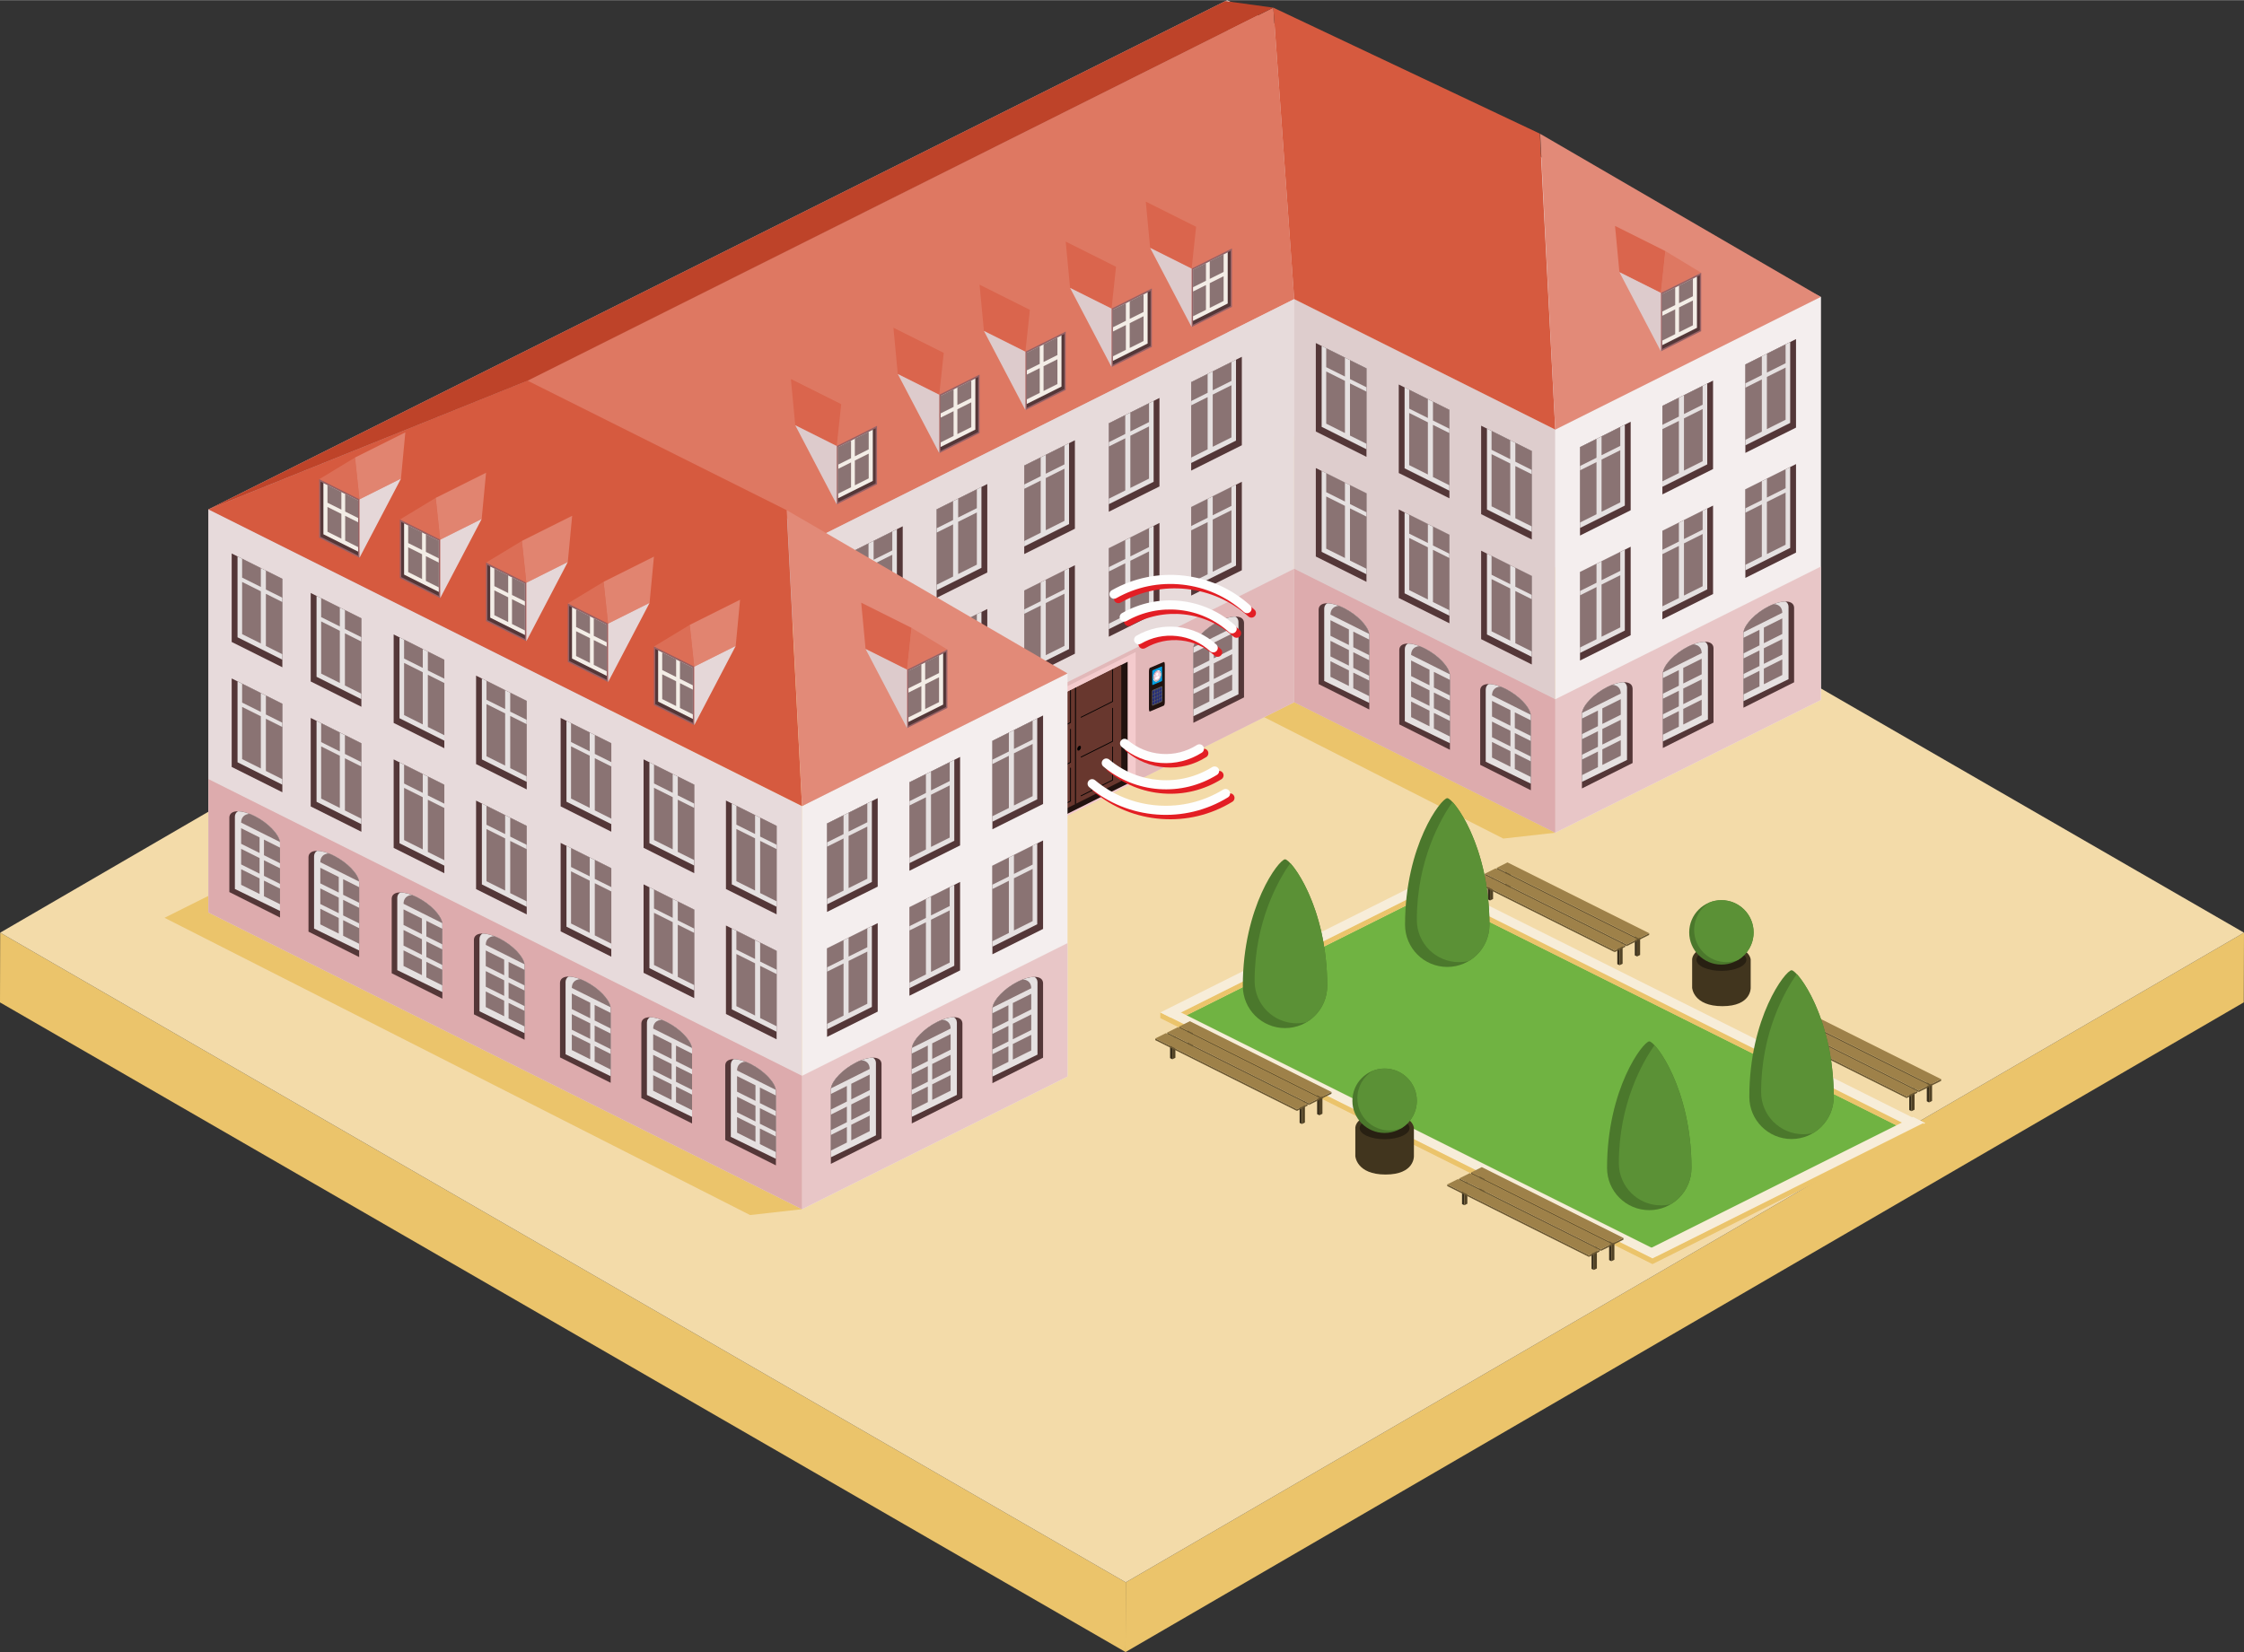 <?xml version="1.0" encoding="UTF-8"?>
<!DOCTYPE svg PUBLIC "-//W3C//DTD SVG 1.1//EN" "http://www.w3.org/Graphics/SVG/1.1/DTD/svg11.dtd">
<!-- Creator: CorelDRAW 2017 -->
<svg xmlns="http://www.w3.org/2000/svg" xml:space="preserve" width="1203px" height="886px" version="1.1" style="shape-rendering:geometricPrecision; text-rendering:geometricPrecision; image-rendering:optimizeQuality; fill-rule:evenodd; clip-rule:evenodd"
viewBox="0 0 595.75 438.68"
 xmlns:xlink="http://www.w3.org/1999/xlink">
 <rect x="0" y="0" width="595.75" height="438.68" fill="#333333" stroke="none"/>
 <defs>
  <style type="text/css">
   <![CDATA[
    .str0 {stroke:#F7EDD9;stroke-width:0.45;stroke-miterlimit:10}
    .fil58 {fill:#FEFEFE}
    .fil40 {fill:#5B5B5B}
    .fil62 {fill:#E31E24}
    .fil35 {fill:#F7EDD9}
    .fil6 {fill:#EBC46B}
    .fil57 {fill:#00A0E3}
    .fil16 {fill:black}
    .fil14 {fill:#22120F}
    .fil39 {fill:#282012}
    .fil2 {fill:#372D1A}
    .fil38 {fill:#41351E}
    .fil36 {fill:#4B782C}
    .fil3 {fill:#514225}
    .fil22 {fill:#543738}
    .fil37 {fill:#5B9136}
    .fil15 {fill:#68372E}
    .fil4 {fill:#6A5731}
    .fil34 {fill:#70B342}
    .fil24 {fill:#8A7373}
    .fil28 {fill:#966165}
    .fil5 {fill:#9E8149}
    .fil26 {fill:#BE4329}
    .fil7 {fill:#D1B9BA}
    .fil20 {fill:#D65A3F}
    .fil27 {fill:#DA654D}
    .fil31 {fill:#DC6E56}
    .fil21 {fill:#DDABAD}
    .fil30 {fill:#DDCBCC}
    .fil9 {fill:#DE7862}
    .fil17 {fill:#DECDCD}
    .fil32 {fill:#E18470}
    .fil25 {fill:#E28A78}
    .fil12 {fill:#E2B8B9}
    .fil33 {fill:#E5D7D8}
    .fil23 {fill:#E5E0E0}
    .fil11 {fill:#E7DADB}
    .fil10 {fill:#E7DBDB}
    .fil19 {fill:#E8C6C7}
    .fil8 {fill:#EBE0E0}
    .fil29 {fill:#F3EDE6}
    .fil13 {fill:#F4CBCD}
    .fil18 {fill:#F4EEEE}
    .fil1 {fill:#F3DBA9;fill-rule:nonzero}
    .fil0 {fill:#EBC46B;fill-rule:nonzero}
    .fil61 {fill:url(#id0)}
    .fil59 {fill:url(#id1)}
    .fil50 {fill:url(#id2)}
    .fil52 {fill:url(#id3)}
    .fil51 {fill:url(#id4)}
    .fil49 {fill:url(#id5)}
    .fil48 {fill:url(#id6)}
    .fil46 {fill:url(#id7)}
    .fil45 {fill:url(#id8)}
    .fil47 {fill:url(#id9)}
    .fil53 {fill:url(#id10)}
    .fil55 {fill:url(#id11)}
    .fil56 {fill:url(#id12)}
    .fil54 {fill:url(#id13)}
    .fil60 {fill:url(#id14)}
    .fil42 {fill:url(#id15)}
    .fil43 {fill:url(#id16)}
    .fil44 {fill:url(#id17)}
    .fil41 {fill:url(#id18)}
   ]]>
  </style>
  <linearGradient id="id0" gradientUnits="userSpaceOnUse" x1="308.02" y1="176.93" x2="303.62" y2="190.63">
   <stop offset="0" style="stop-opacity:1; stop-color:#F4CFDF"/>
   <stop offset="1" style="stop-opacity:1; stop-color:#D8CFDF"/>
  </linearGradient>
  <linearGradient id="id1" gradientUnits="userSpaceOnUse" x1="307.95" y1="177.5" x2="303.72" y2="188.26">
   <stop offset="0" style="stop-opacity:1; stop-color:#CB236D"/>
   <stop offset="1" style="stop-opacity:1; stop-color:#4C246D"/>
  </linearGradient>
  <linearGradient id="id2" gradientUnits="userSpaceOnUse" x1="307.61" y1="183.91" x2="307.09" y2="185.88">
   <stop offset="0" style="stop-opacity:1; stop-color:#2B3582"/>
   <stop offset="1" style="stop-opacity:1; stop-color:#150E42"/>
  </linearGradient>
  <linearGradient id="id3" gradientUnits="userSpaceOnUse" xlink:href="#id2" x1="307.61" y1="185.8" x2="307.09" y2="187.77">
  </linearGradient>
  <linearGradient id="id4" gradientUnits="userSpaceOnUse" xlink:href="#id2" x1="307.61" y1="184.85" x2="307.09" y2="186.82">
  </linearGradient>
  <linearGradient id="id5" gradientUnits="userSpaceOnUse" xlink:href="#id2" x1="307.61" y1="182.96" x2="307.09" y2="184.93">
  </linearGradient>
  <linearGradient id="id6" gradientUnits="userSpaceOnUse" xlink:href="#id2" x1="306.98" y1="186.06" x2="306.46" y2="188.03">
  </linearGradient>
  <linearGradient id="id7" gradientUnits="userSpaceOnUse" xlink:href="#id2" x1="306.98" y1="184.17" x2="306.46" y2="186.14">
  </linearGradient>
  <linearGradient id="id8" gradientUnits="userSpaceOnUse" xlink:href="#id2" x1="306.98" y1="183.22" x2="306.46" y2="185.19">
  </linearGradient>
  <linearGradient id="id9" gradientUnits="userSpaceOnUse" xlink:href="#id2" x1="306.98" y1="185.11" x2="306.46" y2="187.08">
  </linearGradient>
  <linearGradient id="id10" gradientUnits="userSpaceOnUse" xlink:href="#id2" x1="308.25" y1="182.63" x2="307.73" y2="184.6">
  </linearGradient>
  <linearGradient id="id11" gradientUnits="userSpaceOnUse" xlink:href="#id2" x1="308.25" y1="184.52" x2="307.73" y2="186.49">
  </linearGradient>
  <linearGradient id="id12" gradientUnits="userSpaceOnUse" xlink:href="#id2" x1="308.25" y1="185.47" x2="307.73" y2="187.44">
  </linearGradient>
  <linearGradient id="id13" gradientUnits="userSpaceOnUse" xlink:href="#id2" x1="308.25" y1="183.58" x2="307.73" y2="185.55">
  </linearGradient>
  <linearGradient id="id14" gradientUnits="userSpaceOnUse" xlink:href="#id1" x1="308.02" y1="177.45" x2="303.63" y2="188.39">
  </linearGradient>
  <linearGradient id="id15" gradientUnits="userSpaceOnUse" xlink:href="#id2" x1="306.33" y1="184.42" x2="305.8" y2="186.39">
  </linearGradient>
  <linearGradient id="id16" gradientUnits="userSpaceOnUse" xlink:href="#id2" x1="306.33" y1="185.36" x2="305.8" y2="187.33">
  </linearGradient>
  <linearGradient id="id17" gradientUnits="userSpaceOnUse" xlink:href="#id2" x1="306.33" y1="186.31" x2="305.8" y2="188.28">
  </linearGradient>
  <linearGradient id="id18" gradientUnits="userSpaceOnUse" xlink:href="#id2" x1="306.33" y1="183.47" x2="305.8" y2="185.44">
  </linearGradient>
 </defs>
 <g id="Warstwa_x0020_1">
  <g id="_2753272319824">
   <g>
    <g>
     <polygon class="fil0" points="595.75,247.64 595.69,266.15 298.82,438.68 298.87,420.17 "/>
     <polygon class="fil0" points="298.87,420.17 298.82,438.68 0,266.16 0.05,247.64 "/>
     <polygon class="fil1" points="595.75,247.64 298.87,420.17 0.05,247.64 296.93,75.12 "/>
    </g>
    <g>
     <polygon class="fil2" points="506.88,288.92 507.49,289.22 507.49,295.04 506.88,294.74 "/>
     <polygon class="fil3" points="507.49,289.22 508.29,288.82 508.29,294.64 507.49,295.04 "/>
     <polygon class="fil2" points="511.54,286.59 512.14,286.9 512.14,292.72 511.54,292.41 "/>
     <polygon class="fil3" points="512.14,286.9 512.94,286.49 512.94,292.32 512.14,292.72 "/>
     <polygon class="fil2" points="472.49,271.72 473.1,272.03 473.1,277.85 472.49,277.55 "/>
     <polygon class="fil3" points="473.1,272.03 473.9,271.63 473.9,277.45 473.1,277.85 "/>
     <polygon class="fil2" points="477.15,269.4 477.75,269.7 477.75,275.52 477.15,275.22 "/>
     <polygon class="fil3" points="477.75,269.7 478.55,269.3 478.55,275.12 477.75,275.52 "/>
     <polygon class="fil4" points="474.91,269.14 512.52,287.95 512.52,288.4 474.91,269.59 "/>
     <polygon class="fil4" points="512.52,287.95 515.34,286.54 515.34,286.99 512.52,288.4 "/>
     <polygon class="fil5" points="477.73,267.73 515.34,286.54 512.52,287.95 474.91,269.14 "/>
     <polygon class="fil4" points="471.74,270.73 509.35,289.54 509.35,289.98 471.74,271.18 "/>
     <polygon class="fil4" points="509.35,289.54 512.17,288.13 512.17,288.58 509.35,289.98 "/>
     <polygon class="fil5" points="474.56,269.32 512.17,288.13 509.35,289.54 471.74,270.73 "/>
     <polygon class="fil4" points="468.57,272.32 506.18,291.12 506.18,291.57 468.57,272.77 "/>
     <polygon class="fil4" points="506.18,291.12 509,289.71 509,290.16 506.18,291.57 "/>
     <polygon class="fil5" points="471.39,270.91 509,289.71 506.18,291.12 468.57,272.32 "/>
     <polygon class="fil6" points="92.98,219.04 212.93,321.08 199.14,322.63 43.68,243.69 "/>
     <polygon class="fil6" points="292.93,119.06 412.88,221.1 399.1,222.65 243.63,143.71 "/>
     <polygon class="fil2" points="429.37,250.16 429.98,250.47 429.98,256.29 429.37,255.99 "/>
     <polygon class="fil3" points="429.98,250.47 430.78,250.07 430.78,255.89 429.98,256.29 "/>
     <polygon class="fil2" points="434.02,247.84 434.63,248.14 434.63,253.96 434.02,253.66 "/>
     <polygon class="fil3" points="434.63,248.14 435.43,247.74 435.43,253.56 434.63,253.96 "/>
     <polygon class="fil2" points="394.98,232.97 395.59,233.27 395.59,239.09 394.98,238.79 "/>
     <polygon class="fil3" points="395.59,233.27 396.39,232.87 396.39,238.69 395.59,239.09 "/>
     <polygon class="fil2" points="399.64,230.64 400.24,230.94 400.24,236.77 399.64,236.46 "/>
     <polygon class="fil3" points="400.24,230.94 401.04,230.54 401.04,236.37 400.24,236.77 "/>
     <polygon class="fil4" points="397.4,230.39 435.01,249.19 435.01,249.64 397.4,230.84 "/>
     <polygon class="fil4" points="435.01,249.19 437.83,247.78 437.83,248.23 435.01,249.64 "/>
     <polygon class="fil5" points="400.22,228.98 437.83,247.78 435.01,249.19 397.4,230.39 "/>
     <polygon class="fil4" points="394.23,231.97 431.84,250.78 431.84,251.23 394.23,232.42 "/>
     <polygon class="fil4" points="431.84,250.78 434.66,249.37 434.66,249.82 431.84,251.23 "/>
     <polygon class="fil5" points="397.05,230.56 434.66,249.37 431.84,250.78 394.23,231.97 "/>
     <polygon class="fil4" points="391.05,233.56 428.66,252.37 428.66,252.81 391.05,234.01 "/>
     <polygon class="fil4" points="428.66,252.37 431.48,250.96 431.48,251.41 428.66,252.81 "/>
     <polygon class="fil5" points="393.87,232.15 431.48,250.96 428.66,252.37 391.05,233.56 "/>
     <polygon class="fil7" points="55.33,135.23 325.79,0 325.79,107.04 55.33,242.27 "/>
     <polygon class="fil8" points="325.79,0 483.39,78.8 483.39,185.85 325.79,107.05 "/>
     <polygon class="fil9" points="217.85,142.27 343.6,79.39 338.05,1.99 139.37,101.33 "/>
     <polygon class="fil10" points="214.11,144.13 343.6,79.39 343.6,186.43 214.11,251.18 "/>
     <polygon class="fil11" points="55.33,135.23 212.93,214.03 212.93,321.08 55.33,242.28 "/>
     <polygon class="fil12" points="267.11,189.25 343.59,151.01 343.59,186.44 267.11,224.68 "/>
     <polygon class="fil13" points="262.21,192.76 301.5,173.12 301.5,207.48 262.21,227.13 "/>
     <polygon class="fil14" points="275.82,187.47 299.37,175.7 299.37,208.07 275.82,219.85 "/>
     <polygon class="fil15" points="297.68,176.54 297.68,207.39 275.82,218.31 275.82,187.47 "/>
     <polygon class="fil16" points="285.41,182.68 285.53,182.62 285.65,182.56 285.65,213.4 285.41,213.52 "/>
     <path class="fil16" d="M295.49 198.32l0 8.79c0,0.04 -0.02,0.07 -0.06,0.09l-8.37 4.19c-0.05,0.02 -0.12,0 -0.14,-0.05 -0.03,-0.05 -0.01,-0.11 0.05,-0.14l8.32 -4.16 0 -8.72c0,-0.05 0.04,-0.1 0.1,-0.1 0.06,0 0.1,0.05 0.1,0.1z"/>
     <path class="fil16" d="M295.49 188.04l0 8.78c0,0.04 -0.02,0.07 -0.06,0.09l-8.37 4.19c-0.05,0.02 -0.12,0 -0.14,-0.05 -0.03,-0.05 -0.01,-0.11 0.05,-0.14l8.32 -4.16 0 -8.71c0,-0.06 0.04,-0.11 0.1,-0.11 0.06,0 0.1,0.05 0.1,0.11z"/>
     <path class="fil16" d="M284.32 203.91l0 8.78c0,0.04 -0.02,0.08 -0.06,0.1l-8.37 4.18c-0.03,0.02 -0.05,0.02 -0.07,0.01l0 -0.2 8.29 -4.15 0 -8.72c0,-0.06 0.05,-0.1 0.11,-0.1 0.05,0 0.1,0.04 0.1,0.1z"/>
     <path class="fil16" d="M284.32 193.62l0 8.78c0,0.04 -0.02,0.08 -0.06,0.1l-8.37 4.19c-0.03,0.01 -0.05,0.01 -0.07,0l0 -0.2 8.29 -4.15 0 -8.72c0,-0.06 0.05,-0.1 0.11,-0.1 0.05,0 0.1,0.04 0.1,0.1z"/>
     <path class="fil16" d="M295.49 177.64l0 8.6c0,0.04 -0.02,0.08 -0.06,0.09l-8.37 4.19c-0.05,0.03 -0.12,0.01 -0.14,-0.04 -0.03,-0.05 -0.01,-0.12 0.05,-0.14l8.32 -4.16 0 -8.44 0.2 -0.1z"/>
     <path class="fil16" d="M284.32 183.22l0 8.61c0,0.04 -0.02,0.07 -0.06,0.09l-8.37 4.19c-0.03,0.01 -0.05,0.01 -0.07,0.01l0 -0.21 8.29 -4.15 0 -8.43 0.21 -0.11z"/>
     <path class="fil16" d="M286.48 198.05c-0.27,0.14 -0.49,0.51 -0.49,0.84 0,0.33 0.22,0.49 0.49,0.36 0.27,-0.14 0.49,-0.51 0.49,-0.85 0,-0.32 -0.22,-0.48 -0.49,-0.35z"/>
     <polygon class="fil17" points="343.6,79.39 412.9,114.04 412.9,221.09 343.6,186.44 "/>
     <polygon class="fil18" points="212.93,214.03 283.41,178.79 283.41,285.84 212.93,321.08 "/>
     <polygon class="fil19" points="212.93,285.65 283.41,250.41 283.41,285.84 212.93,321.08 "/>
     <polygon class="fil18" points="412.9,114.04 483.39,78.8 483.39,185.85 412.9,221.09 "/>
     <polygon class="fil20" points="343.59,79.39 412.9,114.04 408.81,35.45 338.05,1.99 "/>
     <polygon class="fil20" points="55.33,135.23 212.93,214.03 208.84,135.44 140.04,101.04 "/>
     <polygon class="fil19" points="412.9,185.66 483.39,150.42 483.39,185.85 412.9,221.09 "/>
     <polygon class="fil21" points="343.6,151.01 412.9,185.66 412.9,221.09 343.6,186.44 "/>
     <polygon class="fil21" points="55.33,206.85 212.93,285.65 212.93,321.08 55.33,242.28 "/>
     <polygon class="fil22" points="263.47,229.88 276.92,223.15 276.92,246.65 263.47,253.38 "/>
     <polygon class="fil23" points="275.37,223.93 275.37,245.41 263.47,251.36 263.47,229.88 "/>
     <polygon class="fil24" points="269.19,233.19 274.15,230.71 274.15,244.57 269.19,247.05 "/>
     <polygon class="fil24" points="274.15,224.54 274.15,229.56 269.19,232.04 269.19,227.02 "/>
     <polygon class="fil24" points="263.47,236.05 267.84,233.86 267.84,247.72 263.47,249.91 "/>
     <polygon class="fil24" points="267.84,227.69 267.84,232.72 263.47,234.9 263.47,229.88 "/>
     <polygon class="fil22" points="463.37,129.93 476.82,123.2 476.82,146.7 463.37,153.43 "/>
     <polygon class="fil23" points="475.27,123.98 475.27,145.46 463.37,151.41 463.37,129.93 "/>
     <polygon class="fil24" points="469.09,133.24 474.05,130.76 474.05,144.62 469.09,147.1 "/>
     <polygon class="fil24" points="474.05,124.59 474.05,129.61 469.09,132.09 469.09,127.07 "/>
     <polygon class="fil24" points="463.37,136.1 467.74,133.91 467.74,147.77 463.37,149.96 "/>
     <polygon class="fil24" points="467.74,127.74 467.74,132.77 463.37,134.95 463.37,129.93 "/>
     <polygon class="fil22" points="263.47,196.69 276.92,189.96 276.92,213.46 263.47,220.18 "/>
     <polygon class="fil23" points="275.37,190.74 275.37,212.22 263.47,218.17 263.47,196.69 "/>
     <polygon class="fil24" points="269.19,200 274.15,197.52 274.15,211.38 269.19,213.86 "/>
     <polygon class="fil24" points="274.15,191.35 274.15,196.37 269.19,198.85 269.19,193.83 "/>
     <polygon class="fil24" points="263.47,202.86 267.84,200.67 267.84,214.53 263.47,216.72 "/>
     <polygon class="fil24" points="267.84,194.5 267.84,199.53 263.47,201.71 263.47,196.69 "/>
     <polygon class="fil22" points="463.37,96.74 476.82,90.01 476.82,113.51 463.37,120.23 "/>
     <polygon class="fil23" points="475.27,90.79 475.27,112.27 463.37,118.22 463.37,96.74 "/>
     <polygon class="fil24" points="469.09,100.05 474.05,97.57 474.05,111.43 469.09,113.91 "/>
     <polygon class="fil24" points="474.05,91.4 474.05,96.42 469.09,98.9 469.09,93.88 "/>
     <polygon class="fil24" points="463.37,102.91 467.74,100.72 467.74,114.58 463.37,116.77 "/>
     <polygon class="fil24" points="467.74,94.55 467.74,99.58 463.37,101.76 463.37,96.74 "/>
     <polygon class="fil22" points="241.44,240.89 254.89,234.17 254.89,257.66 241.44,264.39 "/>
     <polygon class="fil23" points="253.35,234.94 253.35,256.42 241.44,262.37 241.44,240.89 "/>
     <polygon class="fil24" points="247.17,244.2 252.13,241.72 252.13,255.58 247.17,258.06 "/>
     <polygon class="fil24" points="252.13,235.55 252.13,240.57 247.17,243.06 247.17,238.03 "/>
     <polygon class="fil24" points="241.44,247.06 245.82,244.88 245.82,258.74 241.44,260.92 "/>
     <polygon class="fil24" points="245.82,238.7 245.82,243.73 241.44,245.92 241.44,240.89 "/>
     <polygon class="fil22" points="441.34,140.94 454.79,134.22 454.79,157.71 441.34,164.44 "/>
     <polygon class="fil23" points="453.25,134.99 453.25,156.47 441.34,162.42 441.34,140.94 "/>
     <polygon class="fil24" points="447.07,144.25 452.03,141.77 452.03,155.63 447.07,158.11 "/>
     <polygon class="fil24" points="452.03,135.6 452.03,140.62 447.07,143.11 447.07,138.08 "/>
     <polygon class="fil24" points="441.34,147.11 445.72,144.93 445.72,158.79 441.34,160.97 "/>
     <polygon class="fil24" points="445.72,138.75 445.72,143.78 441.34,145.97 441.34,140.94 "/>
     <polygon class="fil22" points="241.44,207.7 254.89,200.97 254.89,224.47 241.44,231.2 "/>
     <polygon class="fil23" points="253.35,201.75 253.35,223.23 241.44,229.18 241.44,207.7 "/>
     <polygon class="fil24" points="247.17,211.01 252.13,208.53 252.13,222.39 247.17,224.87 "/>
     <polygon class="fil24" points="252.13,202.36 252.13,207.38 247.17,209.86 247.17,204.84 "/>
     <polygon class="fil24" points="241.44,213.87 245.82,211.69 245.82,225.54 241.44,227.73 "/>
     <polygon class="fil24" points="245.82,205.51 245.82,210.54 241.44,212.73 241.44,207.7 "/>
     <polygon class="fil22" points="441.34,107.75 454.79,101.03 454.79,124.52 441.34,131.25 "/>
     <polygon class="fil23" points="453.25,101.8 453.25,123.28 441.34,129.23 441.34,107.75 "/>
     <polygon class="fil24" points="447.07,111.06 452.03,108.58 452.03,122.44 447.07,124.92 "/>
     <polygon class="fil24" points="452.03,102.41 452.03,107.43 447.07,109.91 447.07,104.89 "/>
     <polygon class="fil24" points="441.34,113.92 445.72,111.74 445.72,125.59 441.34,127.78 "/>
     <polygon class="fil24" points="445.72,105.56 445.72,110.59 441.34,112.78 441.34,107.75 "/>
     <polygon class="fil22" points="219.57,251.83 233.02,245.1 233.02,268.6 219.57,275.32 "/>
     <polygon class="fil23" points="231.47,245.88 231.47,267.36 219.57,273.31 219.57,251.83 "/>
     <polygon class="fil24" points="225.29,255.14 230.26,252.66 230.26,266.52 225.29,269 "/>
     <polygon class="fil24" points="230.26,246.48 230.26,251.51 225.29,253.99 225.29,248.97 "/>
     <polygon class="fil24" points="219.57,258 223.95,255.81 223.95,269.67 219.57,271.86 "/>
     <polygon class="fil24" points="223.95,249.64 223.95,254.67 219.57,256.85 219.57,251.83 "/>
     <polygon class="fil22" points="419.47,151.88 432.92,145.15 432.92,168.65 419.47,175.37 "/>
     <polygon class="fil23" points="431.37,145.93 431.37,167.41 419.47,173.36 419.47,151.88 "/>
     <polygon class="fil24" points="425.19,155.19 430.16,152.71 430.16,166.57 425.19,169.05 "/>
     <polygon class="fil24" points="430.16,146.54 430.16,151.56 425.19,154.04 425.19,149.02 "/>
     <polygon class="fil24" points="419.47,158.05 423.85,155.86 423.85,169.72 419.47,171.91 "/>
     <polygon class="fil24" points="423.85,149.69 423.85,154.72 419.47,156.9 419.47,151.88 "/>
     <polygon class="fil22" points="219.57,218.64 233.02,211.91 233.02,235.41 219.57,242.13 "/>
     <polygon class="fil23" points="231.47,212.69 231.47,234.17 219.57,240.12 219.57,218.64 "/>
     <polygon class="fil24" points="225.29,221.95 230.26,219.47 230.26,233.32 225.29,235.81 "/>
     <polygon class="fil24" points="230.26,213.29 230.26,218.32 225.29,220.8 225.29,215.78 "/>
     <polygon class="fil24" points="219.57,224.81 223.95,222.62 223.95,236.48 219.57,238.67 "/>
     <polygon class="fil24" points="223.95,216.45 223.95,221.47 219.57,223.66 219.57,218.64 "/>
     <polygon class="fil22" points="419.47,118.69 432.92,111.96 432.92,135.46 419.47,142.18 "/>
     <polygon class="fil23" points="431.37,112.74 431.37,134.22 419.47,140.17 419.47,118.69 "/>
     <polygon class="fil24" points="425.19,122 430.16,119.52 430.16,133.37 425.19,135.86 "/>
     <polygon class="fil24" points="430.16,113.34 430.16,118.37 425.19,120.85 425.19,115.83 "/>
     <polygon class="fil24" points="419.47,124.86 423.85,122.67 423.85,136.53 419.47,138.72 "/>
     <polygon class="fil24" points="423.85,116.5 423.85,121.52 419.47,123.71 419.47,118.69 "/>
     <polygon class="fil22" points="362.78,130.97 349.33,124.25 349.33,147.75 362.78,154.47 "/>
     <polygon class="fil23" points="350.88,125.02 350.88,146.51 362.78,152.46 362.78,130.97 "/>
     <polygon class="fil24" points="357.06,134.29 352.09,131.8 352.09,145.66 357.06,148.14 "/>
     <polygon class="fil24" points="352.09,125.63 352.09,130.66 357.06,133.14 357.06,128.11 "/>
     <polygon class="fil24" points="362.78,137.15 358.4,134.96 358.4,148.82 362.78,151.01 "/>
     <polygon class="fil24" points="358.4,128.79 358.4,133.81 362.78,136 362.78,130.97 "/>
     <polygon class="fil22" points="162.29,230.52 148.84,223.8 148.84,247.29 162.29,254.02 "/>
     <polygon class="fil23" points="150.39,224.57 150.39,246.05 162.29,252 162.29,230.52 "/>
     <polygon class="fil24" points="156.56,233.83 151.6,231.35 151.6,245.21 156.56,247.69 "/>
     <polygon class="fil24" points="151.6,225.18 151.6,230.2 156.56,232.68 156.56,227.66 "/>
     <polygon class="fil24" points="162.29,236.69 157.91,234.51 157.91,248.36 162.29,250.55 "/>
     <polygon class="fil24" points="157.91,228.33 157.91,233.36 162.29,235.54 162.29,230.52 "/>
     <polygon class="fil22" points="95.94,197.35 82.49,190.62 82.49,214.12 95.94,220.84 "/>
     <polygon class="fil23" points="84.04,191.4 84.04,212.88 95.94,218.83 95.94,197.35 "/>
     <polygon class="fil24" points="90.22,200.66 85.26,198.18 85.26,212.03 90.22,214.52 "/>
     <polygon class="fil24" points="85.26,192 85.26,197.03 90.22,199.51 90.22,194.48 "/>
     <polygon class="fil24" points="95.94,203.52 91.57,201.33 91.57,215.19 95.94,217.38 "/>
     <polygon class="fil24" points="91.57,195.16 91.57,200.18 95.94,202.37 95.94,197.35 "/>
     <polygon class="fil22" points="74.96,186.86 61.51,180.13 61.51,203.63 74.96,210.35 "/>
     <polygon class="fil23" points="63.06,180.91 63.06,202.39 74.96,208.34 74.96,186.86 "/>
     <polygon class="fil24" points="69.25,190.17 64.28,187.69 64.28,201.55 69.25,204.03 "/>
     <polygon class="fil24" points="64.28,181.52 64.28,186.54 69.25,189.02 69.25,184 "/>
     <polygon class="fil24" points="74.96,193.03 70.59,190.84 70.59,204.7 74.96,206.89 "/>
     <polygon class="fil24" points="70.59,184.67 70.59,189.7 74.96,191.88 74.96,186.86 "/>
     <polygon class="fil22" points="362.78,97.78 349.33,91.06 349.33,114.55 362.78,121.28 "/>
     <polygon class="fil23" points="350.88,91.83 350.88,113.31 362.78,119.27 362.78,97.78 "/>
     <polygon class="fil24" points="357.06,101.09 352.09,98.61 352.09,112.47 357.06,114.95 "/>
     <polygon class="fil24" points="352.09,92.44 352.09,97.47 357.06,99.95 357.06,94.92 "/>
     <polygon class="fil24" points="362.78,103.96 358.4,101.77 358.4,115.63 362.78,117.81 "/>
     <polygon class="fil24" points="358.4,95.6 358.4,100.62 362.78,102.81 362.78,97.78 "/>
     <polygon class="fil22" points="162.29,197.33 148.84,190.61 148.84,214.1 162.29,220.83 "/>
     <polygon class="fil23" points="150.39,191.38 150.39,212.86 162.29,218.81 162.29,197.33 "/>
     <polygon class="fil24" points="156.56,200.64 151.6,198.16 151.6,212.02 156.56,214.5 "/>
     <polygon class="fil24" points="151.6,191.99 151.6,197.01 156.56,199.49 156.56,194.47 "/>
     <polygon class="fil24" points="162.29,203.5 157.91,201.31 157.91,215.17 162.29,217.36 "/>
     <polygon class="fil24" points="157.91,195.14 157.91,200.17 162.29,202.35 162.29,197.33 "/>
     <polygon class="fil22" points="95.94,164.16 82.49,157.43 82.49,180.93 95.94,187.65 "/>
     <polygon class="fil23" points="84.04,158.2 84.04,179.69 95.94,185.64 95.94,164.16 "/>
     <polygon class="fil24" points="90.22,167.47 85.26,164.98 85.26,178.84 90.22,181.33 "/>
     <polygon class="fil24" points="85.26,158.81 85.26,163.84 90.22,166.32 90.22,161.29 "/>
     <polygon class="fil24" points="95.94,170.33 91.57,168.14 91.57,182 95.94,184.19 "/>
     <polygon class="fil24" points="91.57,161.97 91.57,166.99 95.94,169.18 95.94,164.16 "/>
     <polygon class="fil22" points="74.96,153.67 61.51,146.94 61.51,170.44 74.96,177.16 "/>
     <polygon class="fil23" points="63.06,147.72 63.06,169.2 74.96,175.15 74.96,153.67 "/>
     <polygon class="fil24" points="69.25,156.98 64.28,154.5 64.28,168.36 69.25,170.84 "/>
     <polygon class="fil24" points="64.28,148.33 64.28,153.35 69.25,155.83 69.25,150.81 "/>
     <polygon class="fil24" points="74.96,159.84 70.59,157.65 70.59,171.51 74.96,173.7 "/>
     <polygon class="fil24" points="70.59,151.48 70.59,156.51 74.96,158.69 74.96,153.67 "/>
     <polygon class="fil22" points="384.8,141.99 371.35,135.26 371.35,158.76 384.8,165.48 "/>
     <polygon class="fil23" points="372.9,136.04 372.9,157.52 384.8,163.47 384.8,141.99 "/>
     <polygon class="fil24" points="379.08,145.3 374.12,142.82 374.12,156.67 379.08,159.16 "/>
     <polygon class="fil24" points="374.12,136.64 374.12,141.67 379.08,144.15 379.08,139.13 "/>
     <polygon class="fil24" points="384.8,148.16 380.43,145.97 380.43,159.83 384.8,162.02 "/>
     <polygon class="fil24" points="380.43,139.8 380.43,144.82 384.8,147.01 384.8,141.99 "/>
     <polygon class="fil22" points="184.31,241.53 170.86,234.81 170.86,258.3 184.31,265.03 "/>
     <polygon class="fil23" points="172.41,235.58 172.41,257.06 184.31,263.01 184.31,241.53 "/>
     <polygon class="fil24" points="178.59,244.84 173.63,242.36 173.63,256.22 178.59,258.7 "/>
     <polygon class="fil24" points="173.63,236.19 173.63,241.21 178.59,243.7 178.59,238.67 "/>
     <polygon class="fil24" points="184.31,247.7 179.94,245.52 179.94,259.38 184.31,261.56 "/>
     <polygon class="fil24" points="179.94,239.35 179.94,244.37 184.31,246.56 184.31,241.53 "/>
     <polygon class="fil22" points="117.96,208.36 104.51,201.63 104.51,225.13 117.96,231.85 "/>
     <polygon class="fil23" points="106.06,202.41 106.06,223.89 117.96,229.84 117.96,208.36 "/>
     <polygon class="fil24" points="112.24,211.67 107.28,209.19 107.28,223.05 112.24,225.53 "/>
     <polygon class="fil24" points="107.28,203.02 107.28,208.04 112.24,210.52 112.24,205.5 "/>
     <polygon class="fil24" points="117.96,214.53 113.59,212.34 113.59,226.2 117.96,228.39 "/>
     <polygon class="fil24" points="113.59,206.17 113.59,211.2 117.96,213.38 117.96,208.36 "/>
     <polygon class="fil22" points="384.8,108.8 371.35,102.07 371.35,125.57 384.8,132.29 "/>
     <polygon class="fil23" points="372.9,102.84 372.9,124.33 384.8,130.28 384.8,108.8 "/>
     <polygon class="fil24" points="379.08,112.11 374.12,109.62 374.12,123.48 379.08,125.96 "/>
     <polygon class="fil24" points="374.12,103.45 374.12,108.48 379.08,110.96 379.08,105.93 "/>
     <polygon class="fil24" points="384.8,114.97 380.43,112.78 380.43,126.64 384.8,128.83 "/>
     <polygon class="fil24" points="380.43,106.61 380.43,111.63 384.8,113.82 384.8,108.8 "/>
     <polygon class="fil22" points="184.31,208.34 170.86,201.62 170.86,225.11 184.31,231.84 "/>
     <polygon class="fil23" points="172.41,202.39 172.41,223.87 184.31,229.82 184.31,208.34 "/>
     <polygon class="fil24" points="178.59,211.65 173.63,209.17 173.63,223.03 178.59,225.51 "/>
     <polygon class="fil24" points="173.63,203 173.63,208.02 178.59,210.51 178.59,205.48 "/>
     <polygon class="fil24" points="184.31,214.51 179.94,212.33 179.94,226.19 184.31,228.37 "/>
     <polygon class="fil24" points="179.94,206.15 179.94,211.18 184.31,213.37 184.31,208.34 "/>
     <polygon class="fil22" points="117.96,175.17 104.51,168.44 104.51,191.94 117.96,198.66 "/>
     <polygon class="fil23" points="106.06,169.22 106.06,190.7 117.96,196.65 117.96,175.17 "/>
     <polygon class="fil24" points="112.24,178.48 107.28,176 107.28,189.86 112.24,192.34 "/>
     <polygon class="fil24" points="107.28,169.82 107.28,174.85 112.24,177.33 112.24,172.31 "/>
     <polygon class="fil24" points="117.96,181.34 113.59,179.15 113.59,193.01 117.96,195.2 "/>
     <polygon class="fil24" points="113.59,172.98 113.59,178.01 117.96,180.19 117.96,175.17 "/>
     <polygon class="fil22" points="406.67,152.92 393.22,146.2 393.22,169.69 406.67,176.42 "/>
     <polygon class="fil23" points="394.77,146.97 394.77,168.45 406.67,174.4 406.67,152.92 "/>
     <polygon class="fil24" points="400.95,156.23 395.99,153.75 395.99,167.61 400.95,170.09 "/>
     <polygon class="fil24" points="395.99,147.58 395.99,152.6 400.95,155.09 400.95,150.06 "/>
     <polygon class="fil24" points="406.67,159.09 402.3,156.91 402.3,170.77 406.67,172.95 "/>
     <polygon class="fil24" points="402.3,150.74 402.3,155.76 406.67,157.95 406.67,152.92 "/>
     <polygon class="fil22" points="206.18,252.47 192.73,245.74 192.73,269.24 206.18,275.96 "/>
     <polygon class="fil23" points="194.28,246.52 194.28,268 206.18,273.95 206.18,252.47 "/>
     <polygon class="fil24" points="200.46,255.78 195.5,253.3 195.5,267.16 200.46,269.64 "/>
     <polygon class="fil24" points="195.5,247.13 195.5,252.15 200.46,254.63 200.46,249.61 "/>
     <polygon class="fil24" points="206.18,258.64 201.81,256.45 201.81,270.31 206.18,272.5 "/>
     <polygon class="fil24" points="201.81,250.28 201.81,255.31 206.18,257.49 206.18,252.47 "/>
     <polygon class="fil22" points="139.84,219.29 126.39,212.57 126.39,236.07 139.84,242.79 "/>
     <polygon class="fil23" points="127.93,213.34 127.93,234.83 139.84,240.78 139.84,219.29 "/>
     <polygon class="fil24" points="134.11,222.61 129.15,220.12 129.15,233.98 134.11,236.46 "/>
     <polygon class="fil24" points="129.15,213.95 129.15,218.98 134.11,221.46 134.11,216.43 "/>
     <polygon class="fil24" points="139.84,225.47 135.46,223.28 135.46,237.14 139.84,239.33 "/>
     <polygon class="fil24" points="135.46,217.11 135.46,222.13 139.84,224.32 139.84,219.29 "/>
     <polygon class="fil22" points="406.67,119.73 393.22,113.01 393.22,136.5 406.67,143.23 "/>
     <polygon class="fil23" points="394.77,113.78 394.77,135.26 406.67,141.21 406.67,119.73 "/>
     <polygon class="fil24" points="400.95,123.04 395.99,120.56 395.99,134.42 400.95,136.9 "/>
     <polygon class="fil24" points="395.99,114.39 395.99,119.41 400.95,121.9 400.95,116.87 "/>
     <polygon class="fil24" points="406.67,125.9 402.3,123.72 402.3,137.58 406.67,139.76 "/>
     <polygon class="fil24" points="402.3,117.54 402.3,122.57 406.67,124.76 406.67,119.73 "/>
     <polygon class="fil22" points="206.18,219.28 192.73,212.55 192.73,236.05 206.18,242.77 "/>
     <polygon class="fil23" points="194.28,213.33 194.28,234.81 206.18,240.76 206.18,219.28 "/>
     <polygon class="fil24" points="200.46,222.59 195.5,220.11 195.5,233.97 200.46,236.45 "/>
     <polygon class="fil24" points="195.5,213.94 195.5,218.96 200.46,221.44 200.46,216.42 "/>
     <polygon class="fil24" points="206.18,225.45 201.81,223.26 201.81,237.12 206.18,239.31 "/>
     <polygon class="fil24" points="201.81,217.09 201.81,222.12 206.18,224.3 206.18,219.28 "/>
     <polygon class="fil22" points="139.84,186.1 126.39,179.38 126.39,202.87 139.84,209.6 "/>
     <polygon class="fil23" points="127.93,180.15 127.93,201.63 139.84,207.59 139.84,186.1 "/>
     <polygon class="fil24" points="134.11,189.41 129.15,186.93 129.15,200.79 134.11,203.27 "/>
     <polygon class="fil24" points="129.15,180.76 129.15,185.79 134.11,188.27 134.11,183.24 "/>
     <polygon class="fil24" points="139.84,192.28 135.46,190.09 135.46,203.95 139.84,206.13 "/>
     <polygon class="fil24" points="135.46,183.92 135.46,188.94 139.84,191.13 139.84,186.1 "/>
     <polygon class="fil22" points="271.92,156.79 285.37,150.06 285.37,173.56 271.92,180.28 "/>
     <polygon class="fil23" points="283.82,150.83 283.82,172.32 271.92,178.27 271.92,156.79 "/>
     <polygon class="fil24" points="277.64,160.1 282.6,157.62 282.6,171.47 277.64,173.95 "/>
     <polygon class="fil24" points="282.6,151.44 282.6,156.47 277.64,158.95 277.64,153.92 "/>
     <polygon class="fil24" points="271.92,162.96 276.29,160.77 276.29,174.63 271.92,176.82 "/>
     <polygon class="fil24" points="276.29,154.6 276.29,159.62 271.92,161.81 271.92,156.79 "/>
     <polygon class="fil22" points="226.21,179.64 239.66,172.92 239.66,196.41 226.21,203.14 "/>
     <polygon class="fil23" points="238.11,173.69 238.11,195.17 226.21,201.12 226.21,179.64 "/>
     <polygon class="fil24" points="231.93,182.95 236.89,180.47 236.89,194.33 231.93,196.81 "/>
     <polygon class="fil24" points="236.89,174.3 236.89,179.32 231.93,181.8 231.93,176.78 "/>
     <polygon class="fil24" points="226.21,185.81 230.58,183.63 230.58,197.48 226.21,199.67 "/>
     <polygon class="fil24" points="230.58,177.45 230.58,182.48 226.21,184.67 226.21,179.64 "/>
     <polygon class="fil22" points="271.92,123.59 285.37,116.87 285.37,140.37 271.92,147.09 "/>
     <polygon class="fil23" points="283.82,117.64 283.82,139.13 271.92,145.08 271.92,123.59 "/>
     <polygon class="fil24" points="277.64,126.91 282.6,124.42 282.6,138.28 277.64,140.76 "/>
     <polygon class="fil24" points="282.6,118.25 282.6,123.28 277.64,125.76 277.64,120.73 "/>
     <polygon class="fil24" points="271.92,129.77 276.29,127.58 276.29,141.44 271.92,143.63 "/>
     <polygon class="fil24" points="276.29,121.41 276.29,126.43 271.92,128.62 271.92,123.59 "/>
     <polygon class="fil22" points="226.21,146.45 239.66,139.72 239.66,163.22 226.21,169.94 "/>
     <polygon class="fil23" points="238.11,140.5 238.11,161.98 226.21,167.93 226.21,146.45 "/>
     <polygon class="fil24" points="231.93,149.76 236.89,147.28 236.89,161.14 231.93,163.62 "/>
     <polygon class="fil24" points="236.89,141.11 236.89,146.13 231.93,148.61 231.93,143.59 "/>
     <polygon class="fil24" points="226.21,152.62 230.58,150.43 230.58,164.29 226.21,166.48 "/>
     <polygon class="fil24" points="230.58,144.26 230.58,149.29 226.21,151.47 226.21,146.45 "/>
     <polygon class="fil22" points="316.24,134.62 329.69,127.9 329.69,151.39 316.24,158.12 "/>
     <polygon class="fil23" points="328.14,128.67 328.14,150.15 316.24,156.1 316.24,134.62 "/>
     <polygon class="fil24" points="321.96,137.93 326.93,135.45 326.93,149.31 321.96,151.79 "/>
     <polygon class="fil24" points="326.93,129.28 326.93,134.31 321.96,136.79 321.96,131.76 "/>
     <polygon class="fil24" points="316.24,140.8 320.61,138.61 320.61,152.47 316.24,154.65 "/>
     <polygon class="fil24" points="320.61,132.44 320.61,137.46 316.24,139.65 316.24,134.62 "/>
     <polygon class="fil22" points="316.24,101.43 329.69,94.71 329.69,118.2 316.24,124.93 "/>
     <polygon class="fil23" points="328.14,95.48 328.14,116.96 316.24,122.91 316.24,101.43 "/>
     <polygon class="fil24" points="321.96,104.74 326.93,102.26 326.93,116.12 321.96,118.6 "/>
     <polygon class="fil24" points="326.93,96.09 326.93,101.11 321.96,103.6 321.96,98.57 "/>
     <polygon class="fil24" points="316.24,107.6 320.61,105.42 320.61,119.28 316.24,121.46 "/>
     <polygon class="fil24" points="320.61,99.25 320.61,104.27 316.24,106.46 316.24,101.43 "/>
     <polygon class="fil22" points="294.37,145.56 307.82,138.83 307.82,162.33 294.37,169.05 "/>
     <polygon class="fil23" points="306.27,139.61 306.27,161.09 294.37,167.04 294.37,145.56 "/>
     <polygon class="fil24" points="300.09,148.87 305.05,146.39 305.05,160.25 300.09,162.73 "/>
     <polygon class="fil24" points="305.05,140.22 305.05,145.24 300.09,147.72 300.09,142.7 "/>
     <polygon class="fil24" points="294.37,151.73 298.74,149.54 298.74,163.4 294.37,165.59 "/>
     <polygon class="fil24" points="298.74,143.37 298.74,148.4 294.37,150.58 294.37,145.56 "/>
     <polygon class="fil22" points="248.66,168.41 262.11,161.69 262.11,185.18 248.66,191.91 "/>
     <polygon class="fil23" points="260.56,162.46 260.56,183.95 248.66,189.9 248.66,168.41 "/>
     <polygon class="fil24" points="254.38,171.73 259.34,169.24 259.34,183.1 254.38,185.58 "/>
     <polygon class="fil24" points="259.34,163.07 259.34,168.1 254.38,170.58 254.38,165.55 "/>
     <polygon class="fil24" points="248.66,174.59 253.03,172.4 253.03,186.26 248.66,188.45 "/>
     <polygon class="fil24" points="253.03,166.23 253.03,171.25 248.66,173.44 248.66,168.41 "/>
     <polygon class="fil22" points="294.37,112.37 307.82,105.64 307.82,129.14 294.37,135.86 "/>
     <polygon class="fil23" points="306.27,106.42 306.27,127.9 294.37,133.85 294.37,112.37 "/>
     <polygon class="fil24" points="300.09,115.68 305.05,113.2 305.05,127.06 300.09,129.54 "/>
     <polygon class="fil24" points="305.05,107.03 305.05,112.05 300.09,114.53 300.09,109.51 "/>
     <polygon class="fil24" points="294.37,118.54 298.74,116.35 298.74,130.21 294.37,132.4 "/>
     <polygon class="fil24" points="298.74,110.18 298.74,115.21 294.37,117.39 294.37,112.37 "/>
     <polygon class="fil22" points="248.66,135.22 262.11,128.5 262.11,151.99 248.66,158.72 "/>
     <polygon class="fil23" points="260.56,129.27 260.56,150.75 248.66,156.71 248.66,135.22 "/>
     <polygon class="fil24" points="254.38,138.53 259.34,136.05 259.34,149.91 254.38,152.39 "/>
     <polygon class="fil24" points="259.34,129.88 259.34,134.91 254.38,137.39 254.38,132.36 "/>
     <polygon class="fil24" points="248.66,141.4 253.03,139.21 253.03,153.07 248.66,155.25 "/>
     <polygon class="fil24" points="253.03,133.04 253.03,138.06 248.66,140.25 248.66,135.22 "/>
     <polygon class="fil25" points="208.91,135.47 212.93,214.03 283.41,178.79 "/>
     <polygon class="fil26" points="140.09,101.06 338.05,1.99 325.31,0.24 55.33,135.23 "/>
     <polygon class="fil25" points="408.89,35.49 412.9,114.04 483.39,78.8 "/>
     <polygon class="fil9" points="242.01,166.7 240.81,177.8 251.51,172.45 "/>
     <polygon class="fil27" points="229.8,172.3 240.81,177.8 242,166.69 228.64,160.01 "/>
     <polygon class="fil28" points="240.81,177.8 251.51,172.45 251.51,187.97 240.81,193.32 "/>
     <polygon class="fil22" points="241.17,178.09 251.15,173.09 251.15,187.72 241.17,192.72 "/>
     <polygon class="fil29" points="250.39,173.48 250.39,187.07 241.17,191.68 241.17,178.09 "/>
     <polygon class="fil24" points="245.62,181.67 249.3,179.82 249.3,186.41 245.62,188.25 "/>
     <polygon class="fil24" points="241.17,183.89 244.61,182.17 244.61,188.75 241.17,190.47 "/>
     <polygon class="fil24" points="249.3,174.02 249.3,178.69 245.62,180.53 245.62,175.86 "/>
     <polygon class="fil24" points="244.61,176.37 244.61,181.04 241.17,182.76 241.17,178.09 "/>
     <polygon class="fil30" points="229.8,172.3 240.81,177.8 240.81,193.32 239.54,190.91 "/>
     <polygon class="fil31" points="183.11,165.91 184.31,177.01 173.61,171.66 "/>
     <polygon class="fil32" points="195.32,171.5 184.31,177.01 183.12,165.9 196.48,159.22 "/>
     <polygon class="fil28" points="184.31,177.01 173.61,171.66 173.61,187.18 184.31,192.53 "/>
     <polygon class="fil22" points="183.95,177.29 173.96,172.3 173.96,186.93 183.95,191.92 "/>
     <polygon class="fil29" points="174.73,172.68 174.73,186.28 183.95,190.89 183.95,177.29 "/>
     <polygon class="fil24" points="179.5,180.87 175.81,179.03 175.81,185.61 179.5,187.45 "/>
     <polygon class="fil24" points="183.95,183.1 180.52,181.38 180.52,187.96 183.95,189.68 "/>
     <polygon class="fil24" points="175.81,173.22 175.81,177.9 179.5,179.74 179.5,175.06 "/>
     <polygon class="fil24" points="180.52,175.57 180.52,180.24 183.95,181.96 183.95,177.29 "/>
     <polygon class="fil33" points="195.32,171.5 184.31,177.01 184.31,192.53 185.58,190.12 "/>
     <polygon class="fil31" points="160.24,154.47 161.44,165.57 150.74,160.22 "/>
     <polygon class="fil32" points="172.45,160.07 161.44,165.57 160.25,154.46 173.61,147.78 "/>
     <polygon class="fil28" points="161.44,165.57 150.74,160.22 150.74,175.74 161.44,181.09 "/>
     <polygon class="fil22" points="161.08,165.85 151.1,160.86 151.1,175.49 161.08,180.48 "/>
     <polygon class="fil29" points="151.86,161.25 151.86,174.84 161.08,179.45 161.08,165.85 "/>
     <polygon class="fil24" points="156.63,169.43 152.95,167.59 152.95,174.17 156.63,176.02 "/>
     <polygon class="fil24" points="161.08,171.66 157.64,169.94 157.64,176.52 161.08,178.24 "/>
     <polygon class="fil24" points="152.95,161.79 152.95,166.46 156.63,168.3 156.63,163.63 "/>
     <polygon class="fil24" points="157.64,164.13 157.64,168.81 161.08,170.53 161.08,165.85 "/>
     <polygon class="fil33" points="172.45,160.07 161.44,165.57 161.44,181.09 162.71,178.68 "/>
     <polygon class="fil31" points="94.24,121.47 95.44,132.57 84.74,127.22 "/>
     <polygon class="fil32" points="106.45,127.07 95.44,132.57 94.25,121.46 107.61,114.78 "/>
     <polygon class="fil28" points="95.44,132.57 84.74,127.22 84.74,142.74 95.44,148.09 "/>
     <polygon class="fil22" points="95.08,132.85 85.09,127.86 85.09,142.49 95.08,147.48 "/>
     <polygon class="fil29" points="85.86,128.24 85.86,141.84 95.08,146.45 95.08,132.85 "/>
     <polygon class="fil24" points="90.63,136.43 86.94,134.59 86.94,141.17 90.63,143.01 "/>
     <polygon class="fil24" points="95.08,138.66 91.64,136.94 91.64,143.52 95.08,145.24 "/>
     <polygon class="fil24" points="86.94,128.79 86.94,133.46 90.63,135.3 90.63,130.63 "/>
     <polygon class="fil24" points="91.64,131.13 91.64,135.81 95.08,137.53 95.08,132.85 "/>
     <polygon class="fil33" points="106.45,127.07 95.44,132.57 95.44,148.09 96.7,145.68 "/>
     <polygon class="fil31" points="115.66,132.18 116.87,143.28 106.16,137.93 "/>
     <polygon class="fil32" points="127.88,137.78 116.87,143.28 115.68,132.17 129.04,125.5 "/>
     <polygon class="fil28" points="116.87,143.28 106.16,137.93 106.16,153.45 116.87,158.8 "/>
     <polygon class="fil22" points="116.5,143.57 106.52,138.57 106.52,153.2 116.5,158.2 "/>
     <polygon class="fil29" points="107.28,138.95 107.28,152.55 116.5,157.16 116.5,143.57 "/>
     <polygon class="fil24" points="112.05,147.15 108.37,145.3 108.37,151.88 112.05,153.73 "/>
     <polygon class="fil24" points="116.5,149.37 113.07,147.65 113.07,154.23 116.5,155.95 "/>
     <polygon class="fil24" points="108.37,139.5 108.37,144.17 112.05,146.01 112.05,141.34 "/>
     <polygon class="fil24" points="113.07,141.85 113.07,146.52 116.5,148.24 116.5,143.57 "/>
     <polygon class="fil33" points="127.88,137.78 116.87,143.28 116.87,158.8 118.13,156.39 "/>
     <polygon class="fil31" points="138.53,143.62 139.74,154.72 129.04,149.37 "/>
     <polygon class="fil32" points="150.74,149.21 139.74,154.72 138.55,143.61 151.9,136.93 "/>
     <polygon class="fil28" points="139.74,154.72 129.04,149.37 129.04,164.89 139.74,170.24 "/>
     <polygon class="fil22" points="139.37,155 129.39,150.01 129.39,164.64 139.37,169.63 "/>
     <polygon class="fil29" points="130.15,150.39 130.15,163.99 139.37,168.6 139.37,155 "/>
     <polygon class="fil24" points="134.92,158.58 131.24,156.74 131.24,163.32 134.92,165.16 "/>
     <polygon class="fil24" points="139.37,160.81 135.93,159.09 135.93,165.67 139.37,167.39 "/>
     <polygon class="fil24" points="131.24,150.93 131.24,155.61 134.92,157.45 134.92,152.77 "/>
     <polygon class="fil24" points="135.93,153.28 135.93,157.96 139.37,159.67 139.37,155 "/>
     <polygon class="fil33" points="150.74,149.21 139.74,154.72 139.74,170.24 141,167.83 "/>
     <polygon class="fil9" points="442.15,66.64 440.94,77.74 451.64,72.39 "/>
     <polygon class="fil27" points="429.93,72.23 440.94,77.74 442.13,66.63 428.77,59.95 "/>
     <polygon class="fil28" points="440.94,77.74 451.64,72.39 451.64,87.91 440.94,93.26 "/>
     <polygon class="fil22" points="441.3,78.02 451.29,73.03 451.29,87.66 441.3,92.65 "/>
     <polygon class="fil29" points="450.52,73.41 450.52,87.01 441.3,91.62 441.3,78.02 "/>
     <polygon class="fil24" points="445.76,81.6 449.44,79.76 449.44,86.34 445.76,88.18 "/>
     <polygon class="fil24" points="441.3,83.82 444.74,82.11 444.74,88.69 441.3,90.41 "/>
     <polygon class="fil24" points="449.44,73.95 449.44,78.63 445.76,80.47 445.76,75.79 "/>
     <polygon class="fil24" points="444.74,76.3 444.74,80.97 441.3,82.69 441.3,78.02 "/>
     <polygon class="fil30" points="429.93,72.23 440.94,77.74 440.94,93.26 439.68,90.85 "/>
     <polygon class="fil9" points="317.56,60.18 316.36,71.29 327.06,65.94 "/>
     <polygon class="fil27" points="305.35,65.78 316.36,71.29 317.55,60.18 304.19,53.5 "/>
     <polygon class="fil28" points="316.36,71.29 327.06,65.94 327.06,81.45 316.36,86.8 "/>
     <polygon class="fil22" points="316.72,71.57 326.7,66.58 326.7,81.21 316.72,86.2 "/>
     <polygon class="fil29" points="325.94,66.96 325.94,80.56 316.72,85.17 316.72,71.57 "/>
     <polygon class="fil24" points="321.17,75.15 324.85,73.31 324.85,79.89 321.17,81.73 "/>
     <polygon class="fil24" points="316.72,77.37 320.16,75.66 320.16,82.24 316.72,83.95 "/>
     <polygon class="fil24" points="324.85,67.5 324.85,72.17 321.17,74.02 321.17,69.34 "/>
     <polygon class="fil24" points="320.16,69.85 320.16,74.52 316.72,76.24 316.72,71.57 "/>
     <polygon class="fil30" points="305.35,65.78 316.36,71.29 316.36,86.8 315.09,84.4 "/>
     <polygon class="fil9" points="296.31,70.81 295.1,81.91 305.8,76.56 "/>
     <polygon class="fil27" points="284.09,76.41 295.1,81.91 296.29,70.8 282.93,64.12 "/>
     <polygon class="fil28" points="295.1,81.91 305.8,76.56 305.8,92.08 295.1,97.43 "/>
     <polygon class="fil22" points="295.46,82.19 305.45,77.2 305.45,91.83 295.46,96.83 "/>
     <polygon class="fil29" points="304.68,77.59 304.68,91.18 295.46,95.79 295.46,82.19 "/>
     <polygon class="fil24" points="299.92,85.78 303.6,83.93 303.6,90.52 299.92,92.36 "/>
     <polygon class="fil24" points="295.46,88 298.9,86.28 298.9,92.86 295.46,94.58 "/>
     <polygon class="fil24" points="303.6,78.13 303.6,82.8 299.92,84.64 299.92,79.97 "/>
     <polygon class="fil24" points="298.9,80.48 298.9,85.15 295.46,86.87 295.46,82.19 "/>
     <polygon class="fil30" points="284.09,76.41 295.1,81.91 295.1,97.43 293.84,95.02 "/>
     <polygon class="fil9" points="273.44,82.25 272.23,93.35 282.93,88 "/>
     <polygon class="fil27" points="261.22,87.84 272.23,93.35 273.42,82.24 260.06,75.56 "/>
     <polygon class="fil28" points="272.23,93.35 282.93,88 282.93,103.52 272.23,108.87 "/>
     <polygon class="fil22" points="272.59,93.63 282.58,88.64 282.58,103.27 272.59,108.26 "/>
     <polygon class="fil29" points="281.81,89.02 281.81,102.62 272.59,107.23 272.59,93.63 "/>
     <polygon class="fil24" points="277.05,97.21 280.73,95.37 280.73,101.95 277.05,103.79 "/>
     <polygon class="fil24" points="272.59,99.44 276.03,97.72 276.03,104.3 272.59,106.02 "/>
     <polygon class="fil24" points="280.73,89.56 280.73,94.24 277.05,96.08 277.05,91.4 "/>
     <polygon class="fil24" points="276.03,91.91 276.03,96.59 272.59,98.3 272.59,93.63 "/>
     <polygon class="fil30" points="261.22,87.84 272.23,93.35 272.23,108.87 270.97,106.46 "/>
     <polygon class="fil9" points="250.57,93.68 249.36,104.78 260.06,99.43 "/>
     <polygon class="fil27" points="238.35,99.28 249.36,104.78 250.55,93.67 237.19,86.99 "/>
     <polygon class="fil28" points="249.36,104.78 260.06,99.43 260.06,114.95 249.36,120.3 "/>
     <polygon class="fil22" points="249.72,105.07 259.71,100.07 259.71,114.7 249.72,119.7 "/>
     <polygon class="fil29" points="258.94,100.46 258.94,114.05 249.72,118.66 249.72,105.07 "/>
     <polygon class="fil24" points="254.17,108.65 257.86,106.8 257.86,113.39 254.17,115.23 "/>
     <polygon class="fil24" points="249.72,110.87 253.16,109.15 253.16,115.73 249.72,117.45 "/>
     <polygon class="fil24" points="257.86,101 257.86,105.67 254.17,107.51 254.17,102.84 "/>
     <polygon class="fil24" points="253.16,103.35 253.16,108.02 249.72,109.74 249.72,105.07 "/>
     <polygon class="fil30" points="238.35,99.28 249.36,104.78 249.36,120.3 248.1,117.89 "/>
     <polygon class="fil9" points="223.34,107.29 222.14,118.4 232.84,113.04 "/>
     <polygon class="fil27" points="211.13,112.89 222.14,118.4 223.33,107.29 209.97,100.61 "/>
     <polygon class="fil28" points="222.14,118.4 232.84,113.04 232.84,128.56 222.14,133.91 "/>
     <polygon class="fil22" points="222.5,118.68 232.48,113.69 232.48,128.32 222.5,133.31 "/>
     <polygon class="fil29" points="231.72,114.07 231.72,127.67 222.5,132.28 222.5,118.68 "/>
     <polygon class="fil24" points="226.95,122.26 230.63,120.42 230.63,127 226.95,128.84 "/>
     <polygon class="fil24" points="222.5,124.48 225.94,122.76 225.94,129.35 222.5,131.06 "/>
     <polygon class="fil24" points="230.63,114.61 230.63,119.28 226.95,121.13 226.95,116.45 "/>
     <polygon class="fil24" points="225.94,116.96 225.94,121.63 222.5,123.35 222.5,118.68 "/>
     <polygon class="fil30" points="211.13,112.89 222.14,118.4 222.14,133.91 220.87,131.51 "/>
     <path class="fil22" d="M276.92 261.02l0 0 0 19.82 -13.45 6.76 0 -19.83 0 0c0.08,-2.11 3.06,-5.27 6.72,-7.11 3.66,-1.84 6.64,-1.67 6.73,0.36z"/>
     <path class="fil23" d="M275.44 260.76l0 0 0 19.26 -11.97 5.83 0 -18.08 0 0c0.08,-2.11 3.06,-5.27 6.72,-7.11 1.7,-0.85 3.25,-1.27 4.44,-1.28 0.49,0.29 0.79,0.75 0.81,1.38z"/>
     <polygon class="fil24" points="268.89,277.21 273.78,274.77 273.78,278.91 268.89,281.35 "/>
     <polygon class="fil24" points="268.89,271.81 273.78,269.36 273.78,273.5 268.89,275.95 "/>
     <polygon class="fil24" points="268.89,266.32 273.78,263.88 273.78,268.02 268.89,270.47 "/>
     <path class="fil24" d="M271.53 260.06c1.36,0.09 2.25,0.91 2.25,2.34l-10.29 5.14c0.28,-2.1 3.17,-5.11 6.7,-6.88 0.46,-0.23 0.91,-0.43 1.34,-0.6z"/>
     <polygon class="fil24" points="263.47,279.92 267.72,277.8 267.72,281.94 263.47,284.06 "/>
     <polygon class="fil24" points="263.47,274.52 267.72,272.39 267.72,276.53 263.47,278.66 "/>
     <polygon class="fil24" points="263.47,269.04 267.72,266.91 267.72,271.05 263.47,273.18 "/>
     <path class="fil22" d="M330.27 165.33l0 0 0 19.83 -13.45 6.75 0 -19.83 0 0c0.08,-2.11 3.06,-5.27 6.72,-7.11 3.66,-1.84 6.64,-1.67 6.73,0.36z"/>
     <path class="fil23" d="M328.79 165.07l0 0 0 19.26 -11.97 5.83 0 -18.08 0 0c0.08,-2.11 3.06,-5.27 6.72,-7.11 1.7,-0.85 3.25,-1.27 4.44,-1.27 0.49,0.28 0.79,0.74 0.81,1.37z"/>
     <polygon class="fil24" points="322.24,181.52 327.13,179.08 327.13,183.22 322.24,185.66 "/>
     <polygon class="fil24" points="322.24,176.12 327.13,173.67 327.13,177.81 322.24,180.26 "/>
     <polygon class="fil24" points="322.24,170.64 327.13,168.19 327.13,172.33 322.24,174.78 "/>
     <path class="fil24" d="M324.89 164.37c1.35,0.09 2.24,0.91 2.24,2.34l-10.29 5.14c0.28,-2.1 3.18,-5.11 6.7,-6.88 0.46,-0.23 0.91,-0.43 1.35,-0.6z"/>
     <polygon class="fil24" points="316.82,184.23 321.07,182.11 321.07,186.25 316.82,188.37 "/>
     <polygon class="fil24" points="316.82,178.83 321.07,176.7 321.07,180.84 316.82,182.97 "/>
     <polygon class="fil24" points="316.82,173.35 321.07,171.22 321.07,175.36 316.82,177.49 "/>
     <path class="fil22" d="M476.31 161.33l0 0 0 19.82 -13.45 6.75 0 -19.82 0 0c0.09,-2.12 3.07,-5.28 6.73,-7.12 3.66,-1.83 6.64,-1.66 6.72,0.37z"/>
     <path class="fil23" d="M474.83 161.06l0 0 0 19.26 -11.97 5.83 0 -18.07 0 0c0.09,-2.12 3.07,-5.28 6.73,-7.12 1.7,-0.85 3.25,-1.27 4.43,-1.27 0.5,0.28 0.79,0.74 0.81,1.37z"/>
     <polygon class="fil24" points="468.28,177.51 473.17,175.07 473.17,179.21 468.28,181.66 "/>
     <polygon class="fil24" points="468.28,172.11 473.17,169.67 473.17,173.81 468.28,176.25 "/>
     <polygon class="fil24" points="468.28,166.63 473.17,164.18 473.17,168.32 468.28,170.77 "/>
     <path class="fil24" d="M470.93 160.37c1.35,0.08 2.24,0.9 2.24,2.33l-10.29 5.15c0.28,-2.11 3.18,-5.12 6.71,-6.89 0.46,-0.23 0.9,-0.43 1.34,-0.59z"/>
     <polygon class="fil24" points="462.86,180.22 467.11,178.1 467.11,182.24 462.86,184.37 "/>
     <polygon class="fil24" points="462.86,174.82 467.11,172.69 467.11,176.83 462.86,178.96 "/>
     <polygon class="fil24" points="462.86,169.34 467.11,167.21 467.11,171.35 462.86,173.48 "/>
     <path class="fil22" d="M255.51 271.73l0 0 0 19.82 -13.45 6.75 0 -19.82 0 0c0.09,-2.12 3.07,-5.28 6.73,-7.12 3.66,-1.84 6.64,-1.66 6.72,0.37z"/>
     <path class="fil23" d="M254.03 271.46l0.01 0 0 19.26 -11.98 5.83 0 -18.07 0 0c0.09,-2.12 3.07,-5.28 6.73,-7.12 1.7,-0.85 3.25,-1.27 4.43,-1.27 0.5,0.28 0.79,0.74 0.81,1.37z"/>
     <polygon class="fil24" points="247.49,287.91 252.37,285.47 252.37,289.61 247.49,292.05 "/>
     <polygon class="fil24" points="247.49,282.51 252.37,280.07 252.37,284.21 247.49,286.65 "/>
     <polygon class="fil24" points="247.49,277.03 252.37,274.58 252.37,278.72 247.49,281.17 "/>
     <path class="fil24" d="M250.13 270.76c1.36,0.09 2.24,0.91 2.24,2.34l-10.28 5.15c0.27,-2.11 3.17,-5.12 6.7,-6.89 0.46,-0.23 0.91,-0.43 1.34,-0.6z"/>
     <polygon class="fil24" points="242.06,290.63 246.32,288.5 246.32,292.64 242.06,294.77 "/>
     <polygon class="fil24" points="242.06,285.22 246.32,283.09 246.32,287.23 242.06,289.36 "/>
     <polygon class="fil24" points="242.06,279.74 246.32,277.61 246.32,281.75 242.06,283.88 "/>
     <path class="fil22" d="M454.91 172.03l0 0 0 19.82 -13.45 6.75 0 -19.82 0 0c0.08,-2.11 3.06,-5.28 6.72,-7.12 3.66,-1.83 6.64,-1.66 6.73,0.37z"/>
     <path class="fil23" d="M453.43 171.77l0 -0.01 0 19.26 -11.97 5.83 0 -18.07 0 0c0.08,-2.11 3.06,-5.28 6.72,-7.12 1.7,-0.85 3.25,-1.27 4.44,-1.27 0.49,0.28 0.78,0.74 0.81,1.38z"/>
     <polygon class="fil24" points="446.88,188.22 451.77,185.77 451.77,189.91 446.88,192.36 "/>
     <polygon class="fil24" points="446.88,182.81 451.77,180.37 451.77,184.51 446.88,186.95 "/>
     <polygon class="fil24" points="446.88,177.33 451.77,174.89 451.77,179.03 446.88,181.47 "/>
     <path class="fil24" d="M449.52 171.07c1.36,0.08 2.25,0.9 2.25,2.33l-10.29 5.15c0.28,-2.11 3.17,-5.11 6.7,-6.89 0.46,-0.23 0.91,-0.42 1.34,-0.59z"/>
     <polygon class="fil24" points="441.46,190.93 445.71,188.8 445.71,192.94 441.46,195.07 "/>
     <polygon class="fil24" points="441.46,185.52 445.71,183.4 445.71,187.54 441.46,189.66 "/>
     <polygon class="fil24" points="441.46,180.04 445.71,177.91 445.71,182.06 441.46,184.18 "/>
     <path class="fil22" d="M234.03 282.47l0 0 0 19.82 -13.45 6.75 0 -19.82 0 0c0.09,-2.12 3.07,-5.28 6.73,-7.12 3.66,-1.84 6.64,-1.66 6.72,0.37z"/>
     <path class="fil23" d="M232.55 282.2l0 0 0 19.26 -11.97 5.83 0 -18.07 0 0c0.09,-2.12 3.07,-5.28 6.73,-7.12 1.7,-0.85 3.25,-1.27 4.43,-1.27 0.5,0.28 0.79,0.74 0.81,1.37z"/>
     <polygon class="fil24" points="226,298.65 230.89,296.21 230.89,300.35 226,302.8 "/>
     <polygon class="fil24" points="226,293.25 230.89,290.81 230.89,294.95 226,297.39 "/>
     <polygon class="fil24" points="226,287.77 230.89,285.32 230.89,289.46 226,291.91 "/>
     <path class="fil24" d="M228.65 281.51c1.35,0.08 2.24,0.9 2.24,2.33l-10.29 5.15c0.28,-2.11 3.18,-5.12 6.71,-6.89 0.46,-0.23 0.9,-0.43 1.34,-0.59z"/>
     <polygon class="fil24" points="220.58,301.37 224.83,299.24 224.83,303.38 220.58,305.51 "/>
     <polygon class="fil24" points="220.58,295.96 224.83,293.83 224.83,297.98 220.58,300.1 "/>
     <polygon class="fil24" points="220.58,290.48 224.83,288.35 224.83,292.49 220.58,294.62 "/>
     <path class="fil22" d="M433.42 182.77l0.01 0 0 19.82 -13.45 6.75 0 -19.82 0 0c0.08,-2.11 3.06,-5.28 6.72,-7.12 3.66,-1.83 6.64,-1.66 6.72,0.37z"/>
     <path class="fil23" d="M431.95 182.51l0 0 0 19.26 -11.97 5.82 0 -18.07 0 0c0.08,-2.11 3.06,-5.28 6.72,-7.12 1.7,-0.85 3.25,-1.27 4.44,-1.27 0.49,0.28 0.78,0.74 0.81,1.38z"/>
     <polygon class="fil24" points="425.4,198.96 430.29,196.51 430.29,200.65 425.4,203.1 "/>
     <polygon class="fil24" points="425.4,193.55 430.29,191.11 430.29,195.25 425.4,197.69 "/>
     <polygon class="fil24" points="425.4,188.07 430.29,185.63 430.29,189.77 425.4,192.21 "/>
     <path class="fil24" d="M428.04 181.81c1.36,0.08 2.25,0.9 2.25,2.33l-10.29 5.15c0.28,-2.11 3.17,-5.11 6.7,-6.89 0.46,-0.23 0.91,-0.42 1.34,-0.59z"/>
     <polygon class="fil24" points="419.98,201.67 424.23,199.54 424.23,203.68 419.98,205.81 "/>
     <polygon class="fil24" points="419.98,196.26 424.23,194.14 424.23,198.28 419.98,200.4 "/>
     <polygon class="fil24" points="419.98,190.78 424.23,188.66 424.23,192.8 419.98,194.92 "/>
     <path class="fil22" d="M350.08 161.8l0 0 0 19.83 13.45 6.75 0 -19.82 0 -0.01c-0.08,-2.11 -3.06,-5.27 -6.72,-7.11 -3.66,-1.84 -6.64,-1.67 -6.73,0.36z"/>
     <path class="fil23" d="M351.56 161.54l0 0 0 19.26 11.97 5.83 0 -18.07 0 -0.01c-0.08,-2.11 -3.06,-5.27 -6.72,-7.11 -1.7,-0.85 -3.25,-1.27 -4.44,-1.27 -0.49,0.28 -0.79,0.74 -0.81,1.37z"/>
     <polygon class="fil24" points="358.11,177.99 353.22,175.55 353.22,179.69 358.11,182.13 "/>
     <polygon class="fil24" points="358.11,172.59 353.22,170.14 353.22,174.28 358.11,176.73 "/>
     <polygon class="fil24" points="358.11,167.11 353.22,164.66 353.22,168.8 358.11,171.25 "/>
     <path class="fil24" d="M355.46 160.84c-1.35,0.09 -2.24,0.91 -2.24,2.34l10.29 5.14c-0.28,-2.1 -3.18,-5.11 -6.7,-6.88 -0.46,-0.23 -0.91,-0.43 -1.35,-0.6z"/>
     <polygon class="fil24" points="363.53,180.7 359.28,178.58 359.28,182.72 363.53,184.84 "/>
     <polygon class="fil24" points="363.53,175.3 359.28,173.17 359.28,177.31 363.53,179.44 "/>
     <polygon class="fil24" points="363.53,169.82 359.28,167.69 359.28,171.83 363.53,173.96 "/>
     <path class="fil22" d="M148.67 260.94l0 0 0 19.82 13.45 6.75 0 -19.82 0 0c-0.08,-2.12 -3.06,-5.28 -6.72,-7.12 -3.66,-1.83 -6.64,-1.66 -6.73,0.37z"/>
     <path class="fil23" d="M150.15 260.67l0 0 0 19.26 11.97 5.83 0 -18.07 0 0c-0.08,-2.12 -3.06,-5.28 -6.72,-7.12 -1.7,-0.85 -3.25,-1.27 -4.44,-1.27 -0.49,0.28 -0.78,0.74 -0.81,1.37z"/>
     <polygon class="fil24" points="156.7,277.12 151.81,274.68 151.81,278.82 156.7,281.26 "/>
     <polygon class="fil24" points="156.7,271.72 151.81,269.28 151.81,273.42 156.7,275.86 "/>
     <polygon class="fil24" points="156.7,266.24 151.81,263.79 151.81,267.93 156.7,270.38 "/>
     <path class="fil24" d="M154.06 259.98c-1.36,0.08 -2.25,0.9 -2.25,2.33l10.29 5.14c-0.28,-2.1 -3.17,-5.11 -6.7,-6.88 -0.46,-0.23 -0.91,-0.43 -1.34,-0.59z"/>
     <polygon class="fil24" points="162.12,279.84 157.87,277.71 157.87,281.85 162.12,283.98 "/>
     <polygon class="fil24" points="162.12,274.43 157.87,272.3 157.87,276.45 162.12,278.57 "/>
     <polygon class="fil24" points="162.12,268.95 157.87,266.82 157.87,270.96 162.12,273.09 "/>
     <path class="fil22" d="M125.82 249.51l0 0 0 19.82 13.45 6.75 0 -19.82 0 0c-0.09,-2.11 -3.06,-5.28 -6.72,-7.11 -3.66,-1.84 -6.65,-1.67 -6.73,0.36z"/>
     <path class="fil23" d="M127.3 249.25l0 0 0 19.26 11.97 5.82 0 -18.07 0 0c-0.09,-2.11 -3.06,-5.28 -6.72,-7.11 -1.7,-0.86 -3.25,-1.28 -4.44,-1.28 -0.49,0.28 -0.79,0.75 -0.81,1.38z"/>
     <polygon class="fil24" points="133.85,265.7 128.96,263.25 128.96,267.39 133.85,269.84 "/>
     <polygon class="fil24" points="133.85,260.29 128.96,257.85 128.96,261.99 133.85,264.43 "/>
     <polygon class="fil24" points="133.85,254.81 128.96,252.37 128.96,256.51 133.85,258.95 "/>
     <path class="fil24" d="M131.21 248.55c-1.36,0.08 -2.25,0.9 -2.25,2.34l10.29 5.14c-0.28,-2.11 -3.18,-5.11 -6.7,-6.88 -0.46,-0.23 -0.91,-0.43 -1.34,-0.6z"/>
     <polygon class="fil24" points="139.27,268.41 135.02,266.28 135.02,270.42 139.27,272.55 "/>
     <polygon class="fil24" points="139.27,263.01 135.02,260.88 135.02,265.02 139.27,267.15 "/>
     <polygon class="fil24" points="139.27,257.52 135.02,255.4 135.02,259.54 139.27,261.66 "/>
     <path class="fil22" d="M103.99 238.59l0 0 0 19.83 13.45 6.75 0 -19.82 0 -0.01c-0.09,-2.11 -3.07,-5.27 -6.72,-7.11 -3.67,-1.84 -6.65,-1.67 -6.73,0.36z"/>
     <path class="fil23" d="M105.47 238.33l0 0 0 19.26 11.97 5.83 0 -18.07 0 -0.01c-0.09,-2.11 -3.07,-5.27 -6.72,-7.11 -1.7,-0.85 -3.26,-1.27 -4.44,-1.27 -0.49,0.28 -0.79,0.74 -0.81,1.37z"/>
     <polygon class="fil24" points="112.02,254.78 107.13,252.34 107.13,256.48 112.02,258.92 "/>
     <polygon class="fil24" points="112.02,249.38 107.13,246.93 107.13,251.07 112.02,253.52 "/>
     <polygon class="fil24" points="112.02,243.9 107.13,241.45 107.13,245.59 112.02,248.04 "/>
     <path class="fil24" d="M109.37 237.63c-1.35,0.09 -2.24,0.91 -2.24,2.34l10.29 5.14c-0.28,-2.1 -3.18,-5.11 -6.7,-6.88 -0.46,-0.23 -0.91,-0.43 -1.35,-0.6z"/>
     <polygon class="fil24" points="117.44,257.49 113.18,255.37 113.18,259.51 117.44,261.64 "/>
     <polygon class="fil24" points="117.44,252.09 113.18,249.96 113.18,254.1 117.44,256.23 "/>
     <polygon class="fil24" points="117.44,246.61 113.18,244.48 113.18,248.62 117.44,250.75 "/>
     <path class="fil22" d="M81.9 227.55l0 0 0 19.82 13.45 6.75 0 -19.82 0 0c-0.08,-2.11 -3.06,-5.28 -6.73,-7.11 -3.65,-1.84 -6.63,-1.67 -6.72,0.36z"/>
     <path class="fil23" d="M83.38 227.29l0 0 0 19.26 11.97 5.82 0 -18.07 0 0c-0.08,-2.11 -3.06,-5.28 -6.73,-7.11 -1.69,-0.86 -3.24,-1.28 -4.43,-1.28 -0.49,0.28 -0.78,0.75 -0.81,1.38z"/>
     <polygon class="fil24" points="89.93,243.74 85.04,241.29 85.04,245.44 89.93,247.88 "/>
     <polygon class="fil24" points="89.93,238.33 85.04,235.89 85.04,240.03 89.93,242.47 "/>
     <polygon class="fil24" points="89.93,232.85 85.04,230.41 85.04,234.55 89.93,236.99 "/>
     <path class="fil24" d="M87.28 226.59c-1.35,0.08 -2.24,0.91 -2.24,2.34l10.29 5.14c-0.28,-2.11 -3.17,-5.11 -6.71,-6.88 -0.45,-0.23 -0.9,-0.43 -1.34,-0.6z"/>
     <polygon class="fil24" points="95.35,246.45 91.1,244.32 91.1,248.46 95.35,250.59 "/>
     <polygon class="fil24" points="95.35,241.04 91.1,238.92 91.1,243.06 95.35,245.18 "/>
     <polygon class="fil24" points="95.35,235.56 91.1,233.44 91.1,237.58 95.35,239.7 "/>
     <path class="fil22" d="M60.89 217.04l0 0 0 19.82 13.45 6.76 0 -19.83 0 0c-0.09,-2.11 -3.07,-5.27 -6.73,-7.11 -3.66,-1.84 -6.64,-1.67 -6.72,0.36z"/>
     <path class="fil23" d="M62.36 216.78l0 0 0 19.26 11.98 5.83 0 -18.08 0 0c-0.09,-2.11 -3.07,-5.27 -6.73,-7.11 -1.7,-0.85 -3.25,-1.27 -4.43,-1.28 -0.5,0.29 -0.79,0.75 -0.82,1.38z"/>
     <polygon class="fil24" points="68.91,233.23 64.02,230.79 64.02,234.93 68.91,237.37 "/>
     <polygon class="fil24" points="68.91,227.83 64.02,225.38 64.02,229.52 68.91,231.97 "/>
     <polygon class="fil24" points="68.91,222.34 64.02,219.9 64.02,224.04 68.91,226.48 "/>
     <path class="fil24" d="M66.27 216.08c-1.36,0.09 -2.25,0.91 -2.25,2.34l10.3 5.14c-0.28,-2.1 -3.18,-5.11 -6.71,-6.88 -0.46,-0.23 -0.91,-0.43 -1.34,-0.6z"/>
     <polygon class="fil24" points="74.34,235.94 70.08,233.82 70.08,237.96 74.34,240.08 "/>
     <polygon class="fil24" points="74.34,230.54 70.08,228.41 70.08,232.55 74.34,234.68 "/>
     <polygon class="fil24" points="74.34,225.06 70.08,222.93 70.08,227.07 74.34,229.2 "/>
     <path class="fil22" d="M371.49 172.51l0 0 0 19.82 13.45 6.75 0 -19.82 -0.01 0c-0.08,-2.12 -3.06,-5.28 -6.72,-7.12 -3.66,-1.83 -6.64,-1.66 -6.72,0.37z"/>
     <path class="fil23" d="M372.96 172.24l0 0 0 19.26 11.98 5.83 0 -18.07 -0.01 0c-0.08,-2.12 -3.06,-5.28 -6.72,-7.12 -1.7,-0.85 -3.25,-1.27 -4.43,-1.27 -0.5,0.28 -0.79,0.74 -0.82,1.37z"/>
     <polygon class="fil24" points="379.51,188.69 374.63,186.25 374.63,190.39 379.51,192.84 "/>
     <polygon class="fil24" points="379.51,183.29 374.63,180.85 374.63,184.99 379.51,187.43 "/>
     <polygon class="fil24" points="379.51,177.81 374.63,175.36 374.63,179.5 379.51,181.95 "/>
     <path class="fil24" d="M376.87 171.55c-1.36,0.08 -2.24,0.9 -2.24,2.33l10.28 5.15c-0.27,-2.11 -3.17,-5.12 -6.7,-6.89 -0.46,-0.23 -0.91,-0.43 -1.34,-0.59z"/>
     <polygon class="fil24" points="384.94,191.41 380.68,189.28 380.68,193.42 384.94,195.55 "/>
     <polygon class="fil24" points="384.94,186 380.68,183.87 380.68,188.02 384.94,190.14 "/>
     <polygon class="fil24" points="384.94,180.52 380.68,178.39 380.68,182.53 384.94,184.66 "/>
     <path class="fil22" d="M170.27 271.74l0 0 0 19.82 13.46 6.75 0 -19.82 -0.01 0c-0.08,-2.12 -3.06,-5.28 -6.72,-7.12 -3.66,-1.83 -6.64,-1.66 -6.73,0.37z"/>
     <path class="fil23" d="M171.75 271.47l0 0 0 19.26 11.98 5.83 0 -18.07 -0.01 0c-0.08,-2.12 -3.06,-5.28 -6.72,-7.12 -1.7,-0.85 -3.25,-1.27 -4.44,-1.27 -0.49,0.28 -0.78,0.74 -0.81,1.37z"/>
     <polygon class="fil24" points="178.3,287.92 173.41,285.48 173.41,289.62 178.3,292.07 "/>
     <polygon class="fil24" points="178.3,282.52 173.41,280.08 173.41,284.22 178.3,286.66 "/>
     <polygon class="fil24" points="178.3,277.04 173.41,274.59 173.41,278.73 178.3,281.18 "/>
     <path class="fil24" d="M175.66 270.78c-1.36,0.08 -2.25,0.9 -2.25,2.33l10.29 5.15c-0.28,-2.11 -3.17,-5.12 -6.7,-6.89 -0.46,-0.23 -0.91,-0.43 -1.34,-0.59z"/>
     <polygon class="fil24" points="183.73,290.64 179.47,288.51 179.47,292.65 183.73,294.78 "/>
     <polygon class="fil24" points="183.73,285.23 179.47,283.1 179.47,287.25 183.73,289.37 "/>
     <polygon class="fil24" points="183.73,279.75 179.47,277.62 179.47,281.76 183.73,283.89 "/>
     <path class="fil22" d="M392.97 183.25l0 0 0 19.82 13.45 6.75 0 -19.82 0 0c-0.09,-2.12 -3.07,-5.28 -6.73,-7.12 -3.66,-1.83 -6.64,-1.66 -6.72,0.37z"/>
     <path class="fil23" d="M394.45 182.98l-0.01 0 0 19.26 11.98 5.83 0 -18.07 0 0c-0.09,-2.12 -3.07,-5.28 -6.73,-7.12 -1.7,-0.85 -3.25,-1.27 -4.43,-1.27 -0.5,0.28 -0.79,0.74 -0.81,1.37z"/>
     <polygon class="fil24" points="401,199.44 396.11,196.99 396.11,201.13 401,203.58 "/>
     <polygon class="fil24" points="401,194.03 396.11,191.59 396.11,195.73 401,198.17 "/>
     <polygon class="fil24" points="401,188.55 396.11,186.1 396.11,190.24 401,192.69 "/>
     <path class="fil24" d="M398.35 182.29c-1.36,0.08 -2.24,0.9 -2.24,2.33l10.28 5.15c-0.27,-2.11 -3.17,-5.12 -6.7,-6.89 -0.46,-0.23 -0.91,-0.43 -1.34,-0.59z"/>
     <polygon class="fil24" points="406.42,202.15 402.16,200.02 402.16,204.16 406.42,206.29 "/>
     <polygon class="fil24" points="406.42,196.74 402.16,194.62 402.16,198.76 406.42,200.88 "/>
     <polygon class="fil24" points="406.42,191.26 402.16,189.13 402.16,193.27 406.42,195.4 "/>
     <path class="fil22" d="M192.54 282.87l0 0 0 19.82 13.45 6.75 0 -19.82 0 0c-0.09,-2.11 -3.07,-5.28 -6.73,-7.12 -3.66,-1.83 -6.64,-1.66 -6.72,0.37z"/>
     <path class="fil23" d="M194.02 282.61l0 0 0 19.26 11.97 5.82 0 -18.07 0 0c-0.09,-2.11 -3.07,-5.28 -6.73,-7.12 -1.69,-0.85 -3.25,-1.27 -4.43,-1.27 -0.5,0.28 -0.79,0.74 -0.81,1.38z"/>
     <polygon class="fil24" points="200.57,299.06 195.68,296.61 195.68,300.75 200.57,303.2 "/>
     <polygon class="fil24" points="200.57,293.65 195.68,291.21 195.68,295.35 200.57,297.79 "/>
     <polygon class="fil24" points="200.57,288.17 195.68,285.73 195.68,289.87 200.57,292.31 "/>
     <path class="fil24" d="M197.92 281.91c-1.36,0.08 -2.24,0.9 -2.24,2.33l10.29 5.15c-0.28,-2.11 -3.18,-5.11 -6.71,-6.89 -0.46,-0.23 -0.9,-0.42 -1.34,-0.59z"/>
     <polygon class="fil24" points="205.99,301.77 201.74,299.64 201.74,303.78 205.99,305.91 "/>
     <polygon class="fil24" points="205.99,296.36 201.74,294.24 201.74,298.38 205.99,300.5 "/>
     <polygon class="fil24" points="205.99,290.88 201.74,288.76 201.74,292.9 205.99,295.02 "/>
     <polygon class="fil34" points="380.02,237.07 504.98,299.55 437.85,333.11 312.9,270.63 "/>
     <polygon class="fil6" points="312.9,269.13 380.02,235.57 380.02,237.07 312.9,270.63 "/>
     <polygon class="fil35" points="311.4,267.77 441.44,332.79 438.71,334.16 308.66,269.13 "/>
     <polygon class="fil6" points="380,235.58 505.4,298.29 505.4,299.78 380,237.08 "/>
     <polygon class="fil35 str0" points="437.34,332.11 507.91,296.83 510.64,298.19 440.08,333.48 "/>
     <polygon class="fil35" points="380,232.85 508.09,296.9 505.36,298.26 377.26,234.22 "/>
     <polygon class="fil6" points="308.05,268.83 438.71,334.16 438.71,335.66 308.05,270.33 "/>
     <polygon class="fil6" points="438.71,334.16 510.64,298.19 510.64,299.69 438.71,335.66 "/>
     <polygon class="fil35" points="308.05,268.83 377.83,233.94 380.56,235.3 310.78,270.19 "/>
     <path class="fil36" d="M475.63 257.62c1.61,-0.01 11.2,12.54 11.2,33.62 0,6.18 -5.02,11.2 -11.2,11.2 -6.18,0 -11.21,-5.02 -11.21,-11.2 0,-21.08 9.6,-33.6 11.21,-33.62z"/>
     <path class="fil37" d="M481.36 300.86c-0.83,0.2 -1.71,0.31 -2.61,0.31 -6.18,0 -11.2,-5.02 -11.2,-11.2 0,-15.82 6.31,-26.83 9.46,-31.34 3.15,3.37 9.82,15.02 9.82,32.61 0,4.09 -2.19,7.67 -5.47,9.62z"/>
     <path class="fil36" d="M384.23 211.92c1.61,-0.02 11.2,12.54 11.2,33.62 0,6.18 -5.02,11.2 -11.2,11.2 -6.19,0 -11.21,-5.02 -11.21,-11.2 0,-21.08 9.6,-33.6 11.21,-33.62z"/>
     <path class="fil37" d="M389.96 255.16c-0.83,0.2 -1.71,0.31 -2.61,0.31 -6.18,0 -11.2,-5.02 -11.2,-11.2 0,-15.82 6.31,-26.83 9.46,-31.34 3.15,3.37 9.82,15.02 9.82,32.61 0,4.09 -2.19,7.67 -5.47,9.62z"/>
     <path class="fil38" d="M359.82 299.47c0,0 -0.15,-3.76 7.9,-3.76 7.42,0 7.65,3.76 7.65,3.76l0 7.52c0,0 0.21,4.88 -7.52,4.88 -7.73,0 -8.03,-4.88 -8.03,-4.88l0 -7.52z"/>
     <path class="fil39" d="M367.59 296.56c-3.66,0 -6.63,1.33 -6.63,2.97 0,1.63 2.97,2.96 6.63,2.96 3.66,0 6.63,-1.33 6.63,-2.96 0,-1.64 -2.97,-2.97 -6.63,-2.97z"/>
     <path class="fil36" d="M367.6 283.72c-4.73,0 -8.56,3.83 -8.56,8.56 0,4.72 3.83,8.55 8.56,8.55 4.72,0 8.55,-3.83 8.55,-8.55 0,-4.73 -3.83,-8.56 -8.55,-8.56z"/>
     <path class="fil37" d="M364.45 284.32c-2.45,1.5 -4.09,4.21 -4.09,7.3 0,4.72 3.83,8.55 8.55,8.55 1.11,0 2.17,-0.21 3.14,-0.6 2.46,-1.5 4.1,-4.21 4.1,-7.29 0,-4.73 -3.83,-8.56 -8.55,-8.56 -1.12,0 -2.18,0.21 -3.15,0.6z"/>
     <path class="fil38" d="M449.24 254.76c0,0 -0.15,-3.76 7.89,-3.76 7.42,0 7.65,3.76 7.65,3.76l0 7.52c0,0 0.22,4.88 -7.51,4.88 -7.73,0 -8.03,-4.88 -8.03,-4.88l0 -7.52z"/>
     <path class="fil39" d="M457.01 251.85c-3.66,0 -6.63,1.33 -6.63,2.97 0,1.64 2.97,2.97 6.63,2.97 3.66,0 6.63,-1.33 6.63,-2.97 0,-1.64 -2.97,-2.97 -6.63,-2.97z"/>
     <path class="fil36" d="M457.01 239.01c-4.72,0 -8.55,3.84 -8.55,8.56 0,4.72 3.83,8.55 8.55,8.55 4.72,0 8.55,-3.83 8.55,-8.55 0,-4.72 -3.83,-8.56 -8.55,-8.56z"/>
     <path class="fil37" d="M453.86 239.61c-2.45,1.51 -4.09,4.21 -4.09,7.3 0,4.72 3.83,8.55 8.55,8.55 1.11,0 2.17,-0.21 3.15,-0.59 2.45,-1.51 4.09,-4.21 4.09,-7.3 0,-4.72 -3.83,-8.56 -8.55,-8.56 -1.11,0 -2.17,0.22 -3.15,0.6z"/>
     <path class="fil36" d="M341.16 228.16c1.61,-0.02 11.2,12.53 11.2,33.62 0,6.18 -5.02,11.2 -11.2,11.2 -6.19,0 -11.21,-5.02 -11.21,-11.2 0,-21.09 9.6,-33.6 11.21,-33.62z"/>
     <path class="fil37" d="M346.89 271.4c-0.83,0.2 -1.71,0.31 -2.61,0.31 -6.18,0 -11.2,-5.02 -11.2,-11.21 0,-15.81 6.31,-26.82 9.46,-31.33 3.14,3.37 9.82,15.02 9.82,32.61 0,4.08 -2.19,7.66 -5.47,9.62z"/>
     <path class="fil36" d="M437.86 276.51c1.61,-0.02 11.2,12.53 11.2,33.62 0,6.18 -5.02,11.2 -11.2,11.2 -6.19,0 -11.21,-5.02 -11.21,-11.2 0,-21.09 9.6,-33.6 11.21,-33.62z"/>
     <path class="fil37" d="M443.59 319.75c-0.84,0.2 -1.71,0.31 -2.61,0.31 -6.18,0 -11.2,-5.02 -11.2,-11.21 0,-15.82 6.31,-26.82 9.46,-31.33 3.14,3.37 9.82,15.02 9.82,32.61 0,4.08 -2.19,7.66 -5.47,9.62z"/>
     <polygon class="fil2" points="422.54,331.09 423.15,331.39 423.15,337.21 422.54,336.91 "/>
     <polygon class="fil3" points="423.15,331.39 423.95,330.99 423.95,336.81 423.15,337.21 "/>
     <polygon class="fil2" points="427.2,328.76 427.8,329.06 427.8,334.89 427.2,334.58 "/>
     <polygon class="fil3" points="427.8,329.06 428.6,328.66 428.6,334.49 427.8,334.89 "/>
     <polygon class="fil2" points="388.15,313.89 388.76,314.2 388.76,320.02 388.15,319.72 "/>
     <polygon class="fil3" points="388.76,314.2 389.56,313.8 389.56,319.62 388.76,320.02 "/>
     <polygon class="fil2" points="392.81,311.57 393.42,311.87 393.42,317.69 392.81,317.39 "/>
     <polygon class="fil3" points="393.42,311.87 394.22,311.47 394.22,317.29 393.42,317.69 "/>
     <polygon class="fil4" points="390.57,311.31 428.18,330.12 428.18,330.57 390.57,311.76 "/>
     <polygon class="fil4" points="428.18,330.12 431,328.71 431,329.16 428.18,330.57 "/>
     <polygon class="fil5" points="393.39,309.9 431,328.71 428.18,330.12 390.57,311.31 "/>
     <polygon class="fil4" points="387.4,312.9 425.01,331.7 425.01,332.15 387.4,313.35 "/>
     <polygon class="fil4" points="425.01,331.7 427.83,330.3 427.83,330.75 425.01,332.15 "/>
     <polygon class="fil5" points="390.22,311.49 427.83,330.3 425.01,331.7 387.4,312.9 "/>
     <polygon class="fil4" points="384.23,314.49 421.84,333.29 421.84,333.74 384.23,314.94 "/>
     <polygon class="fil4" points="421.84,333.29 424.66,331.88 424.66,332.33 421.84,333.74 "/>
     <polygon class="fil5" points="387.05,313.08 424.66,331.88 421.84,333.29 384.23,314.49 "/>
     <polygon class="fil2" points="345.03,292.33 345.64,292.64 345.64,298.46 345.03,298.15 "/>
     <polygon class="fil3" points="345.64,292.64 346.44,292.24 346.44,298.06 345.64,298.46 "/>
     <polygon class="fil2" points="349.68,290.01 350.29,290.31 350.29,296.13 349.68,295.83 "/>
     <polygon class="fil3" points="350.29,290.31 351.09,289.91 351.09,295.73 350.29,296.13 "/>
     <polygon class="fil2" points="310.64,275.14 311.25,275.44 311.25,281.26 310.64,280.96 "/>
     <polygon class="fil3" points="311.25,275.44 312.05,275.04 312.05,280.86 311.25,281.26 "/>
     <polygon class="fil2" points="315.3,272.81 315.9,273.11 315.9,278.94 315.3,278.63 "/>
     <polygon class="fil3" points="315.9,273.11 316.7,272.71 316.7,278.54 315.9,278.94 "/>
     <polygon class="fil4" points="313.06,272.56 350.67,291.36 350.67,291.81 313.06,273.01 "/>
     <polygon class="fil4" points="350.67,291.36 353.49,289.95 353.49,290.4 350.67,291.81 "/>
     <polygon class="fil5" points="315.88,271.15 353.49,289.95 350.67,291.36 313.06,272.56 "/>
     <polygon class="fil4" points="309.89,274.14 347.5,292.95 347.5,293.4 309.89,274.59 "/>
     <polygon class="fil4" points="347.5,292.95 350.32,291.54 350.32,291.99 347.5,293.4 "/>
     <polygon class="fil5" points="312.71,272.73 350.32,291.54 347.5,292.95 309.89,274.14 "/>
     <polygon class="fil4" points="306.71,275.73 344.32,294.53 344.32,294.98 306.71,276.18 "/>
     <polygon class="fil4" points="344.32,294.53 347.14,293.13 347.14,293.57 344.32,294.98 "/>
     <polygon class="fil5" points="309.53,274.32 347.14,293.13 344.32,294.53 306.71,275.73 "/>
    </g>
   </g>
   <g>
    <path class="fil14" d="M308.98 187.34l-3.69 1.56c-0.01,0.01 -0.03,0.01 -0.04,0.01 -0.13,-0.01 -0.22,-0.33 -0.22,-0.76l0 -9.87c0,-0.48 0.12,-0.91 0.26,-0.97l3.69 -1.56c0.14,-0.07 0.26,0.27 0.26,0.74l0 9.88c0,0.48 -0.12,0.91 -0.26,0.97z"/>
    <g>
     <path class="fil40" d="M308.39 186.36l-2.36 1c-0.11,0.05 -0.2,-0.07 -0.2,-0.26l0 -3.49c0,-0.19 0.09,-0.38 0.2,-0.42l2.36 -1c0.11,-0.05 0.2,0.07 0.2,0.25l0 3.5c0,0.18 -0.09,0.37 -0.2,0.42z"/>
     <path class="fil41" d="M306.33 184.16l-0.16 0.07c-0.12,0.05 -0.21,-0.07 -0.21,-0.27l0 -0.17c0,-0.2 0.09,-0.4 0.21,-0.45l0.16 -0.07c0.12,-0.05 0.21,0.08 0.21,0.27l0 0.18c0,0.19 -0.09,0.39 -0.21,0.44z"/>
     <path class="fil42" d="M306.33 185.11l-0.16 0.07c-0.12,0.05 -0.21,-0.07 -0.21,-0.27l0 -0.17c0,-0.2 0.09,-0.4 0.21,-0.45l0.16 -0.07c0.12,-0.05 0.21,0.08 0.21,0.27l0 0.18c0,0.19 -0.09,0.39 -0.21,0.44z"/>
     <path class="fil43" d="M306.33 186.06l-0.16 0.07c-0.12,0.04 -0.21,-0.08 -0.21,-0.28l0 -0.17c0,-0.2 0.09,-0.4 0.21,-0.44l0.16 -0.07c0.12,-0.05 0.21,0.07 0.21,0.27l0 0.17c0,0.2 -0.09,0.4 -0.21,0.45z"/>
     <path class="fil44" d="M306.33 187.01l-0.16 0.07c-0.12,0.04 -0.21,-0.08 -0.21,-0.28l0 -0.17c0,-0.2 0.09,-0.4 0.21,-0.44l0.16 -0.07c0.12,-0.05 0.21,0.07 0.21,0.27l0 0.17c0,0.2 -0.09,0.4 -0.21,0.45z"/>
     <path class="fil45" d="M306.99 183.91l-0.16 0.07c-0.12,0.05 -0.21,-0.07 -0.21,-0.27l0 -0.17c0,-0.2 0.09,-0.4 0.21,-0.45l0.16 -0.07c0.11,-0.05 0.21,0.07 0.21,0.27l0 0.17c0,0.2 -0.1,0.4 -0.21,0.45z"/>
     <path class="fil46" d="M306.99 184.86l-0.16 0.07c-0.12,0.05 -0.21,-0.07 -0.21,-0.27l0 -0.17c0,-0.2 0.09,-0.4 0.21,-0.45l0.16 -0.07c0.11,-0.05 0.21,0.07 0.21,0.27l0 0.17c0,0.2 -0.1,0.4 -0.21,0.45z"/>
     <path class="fil47" d="M306.99 185.8l-0.16 0.07c-0.12,0.05 -0.21,-0.07 -0.21,-0.27l0 -0.17c0,-0.2 0.09,-0.4 0.21,-0.45l0.16 -0.07c0.11,-0.04 0.21,0.08 0.21,0.28l0 0.17c0,0.2 -0.1,0.4 -0.21,0.44z"/>
     <path class="fil48" d="M306.99 186.75l-0.16 0.07c-0.12,0.05 -0.21,-0.07 -0.21,-0.27l0 -0.17c0,-0.2 0.09,-0.4 0.21,-0.45l0.16 -0.07c0.11,-0.04 0.21,0.08 0.21,0.28l0 0.17c0,0.2 -0.1,0.4 -0.21,0.44z"/>
     <path class="fil49" d="M307.62 183.65l-0.16 0.07c-0.12,0.05 -0.21,-0.07 -0.21,-0.27l0 -0.17c0,-0.2 0.09,-0.4 0.21,-0.45l0.16 -0.07c0.11,-0.05 0.21,0.08 0.21,0.27l0 0.18c0,0.2 -0.1,0.39 -0.21,0.44z"/>
     <path class="fil50" d="M307.62 184.6l-0.16 0.07c-0.12,0.05 -0.21,-0.07 -0.21,-0.27l0 -0.17c0,-0.2 0.09,-0.4 0.21,-0.45l0.16 -0.07c0.11,-0.05 0.21,0.08 0.21,0.28l0 0.17c0,0.19 -0.1,0.39 -0.21,0.44z"/>
     <path class="fil51" d="M307.62 185.55l-0.16 0.07c-0.12,0.04 -0.21,-0.08 -0.21,-0.28l0 -0.17c0,-0.2 0.09,-0.4 0.21,-0.44l0.16 -0.07c0.11,-0.05 0.21,0.07 0.21,0.27l0 0.17c0,0.2 -0.1,0.4 -0.21,0.45z"/>
     <path class="fil52" d="M307.62 186.5l-0.16 0.07c-0.12,0.04 -0.21,-0.08 -0.21,-0.28l0 -0.17c0,-0.2 0.09,-0.4 0.21,-0.44l0.16 -0.07c0.11,-0.05 0.21,0.07 0.21,0.27l0 0.17c0,0.2 -0.1,0.4 -0.21,0.45z"/>
     <path class="fil53" d="M308.26 183.32l-0.17 0.07c-0.11,0.05 -0.2,-0.07 -0.2,-0.27l0 -0.17c0,-0.2 0.09,-0.4 0.2,-0.45l0.17 -0.07c0.11,-0.05 0.2,0.07 0.2,0.27l0 0.17c0,0.2 -0.09,0.4 -0.2,0.45z"/>
     <path class="fil54" d="M308.26 184.27l-0.17 0.07c-0.11,0.05 -0.2,-0.07 -0.2,-0.27l0 -0.17c0,-0.2 0.09,-0.4 0.2,-0.45l0.17 -0.07c0.11,-0.05 0.2,0.07 0.2,0.27l0 0.17c0,0.2 -0.09,0.4 -0.2,0.45z"/>
     <path class="fil55" d="M308.26 185.21l-0.17 0.07c-0.11,0.05 -0.2,-0.07 -0.2,-0.27l0 -0.17c0,-0.2 0.09,-0.4 0.2,-0.45l0.17 -0.07c0.11,-0.04 0.2,0.08 0.2,0.28l0 0.17c0,0.2 -0.09,0.4 -0.2,0.44z"/>
     <path class="fil56" d="M308.26 186.16l-0.17 0.07c-0.11,0.05 -0.2,-0.07 -0.2,-0.27l0 -0.17c0,-0.2 0.09,-0.4 0.2,-0.45l0.17 -0.07c0.11,-0.04 0.2,0.08 0.2,0.28l0 0.17c0,0.2 -0.09,0.4 -0.2,0.44z"/>
    </g>
    <path class="fil57" d="M308.4 180.87l-2.37 1c-0.07,0.03 -0.13,-0.03 -0.13,-0.13l0 -3.55c0,-0.1 0.06,-0.21 0.13,-0.24l2.37 -1c0.07,-0.03 0.13,0.03 0.13,0.13l0 3.55c0,0.1 -0.06,0.21 -0.13,0.24zm-1.19 -2.87c-0.59,0.25 -1.07,1.11 -1.07,1.92 0,0.81 0.48,1.26 1.07,1.01 0.59,-0.25 1.07,-1.11 1.07,-1.92 0,-0.81 -0.48,-1.26 -1.07,-1.01z"/>
    <path class="fil58" d="M307.21 180.93c-0.59,0.25 -1.07,-0.2 -1.07,-1.01 0,-0.81 0.48,-1.67 1.07,-1.92 0.59,-0.25 1.07,0.2 1.07,1.01 0,0.81 -0.48,1.67 -1.07,1.92zm0.02 -2.68c-0.5,0.21 -0.91,0.94 -0.91,1.62 0,0.69 0.41,1.07 0.91,0.86 0.51,-0.22 0.91,-0.94 0.91,-1.63 0,-0.68 -0.4,-1.07 -0.91,-0.85z"/>
    <path class="fil59" d="M306.22 179.85l0 0c-0.02,0 -0.03,-0.01 -0.03,-0.03 0.01,-0.06 0.01,-0.12 0.02,-0.18 0,-0.02 0.01,-0.04 0.03,-0.04 0.01,0 0.02,0.01 0.02,0.03 -0.01,0.06 -0.01,0.12 -0.01,0.17 -0.01,0.02 -0.02,0.04 -0.03,0.05z"/>
    <path class="fil60" d="M306.32 179.27c0,0 0,0 -0.01,0 -0.01,-0.01 -0.01,-0.03 -0.01,-0.05 0.18,-0.54 0.52,-0.98 0.91,-1.14 0.06,-0.03 0.12,-0.05 0.18,-0.06 0.02,0 0.03,0.01 0.02,0.03 0,0.02 -0.01,0.04 -0.03,0.04 -0.05,0.01 -0.11,0.03 -0.17,0.06 -0.37,0.15 -0.7,0.57 -0.86,1.09 -0.01,0.01 -0.02,0.02 -0.03,0.03z"/>
    <path class="fil61" d="M307.19 180.74l0 0 -0.02 0.01c-0.01,0 -0.03,0.01 -0.04,0.01l0 0 -0.01 0c0,0.01 -0.01,0.01 -0.02,0.01l0 0 -0.01 0c0,0 -0.01,0 -0.02,0.01l0 -0.01 0 0.01c-0.02,0 -0.03,0 -0.04,0l0 0 0 0c-0.01,0 -0.01,0 -0.02,0l0 0 0 0c-0.01,0 -0.01,0 -0.02,0l0 0 0 0c-0.01,0.01 -0.03,0.01 -0.04,0.01l0 -0.01 0 0.01c-0.01,-0.01 -0.01,-0.01 -0.01,-0.01l0 0 0 0c-0.01,0 -0.02,0 -0.03,0l0 0 0 0c0,0 -0.01,0 -0.01,0l0 0 0 0c-0.04,0 -0.08,-0.01 -0.12,-0.03l0 0 0 0c0,0 -0.01,0 -0.02,0l0 -0.01 0 0.01c-0.01,-0.01 -0.01,-0.01 -0.02,-0.01l0 0 0 0c-0.02,-0.01 -0.03,-0.02 -0.04,-0.03l0 0 0 0c-0.01,0 -0.02,0 -0.02,-0.01l0 0 0 0c-0.02,-0.01 -0.04,-0.02 -0.05,-0.03l0 0 0 0 -0.01 -0.01 0 0 0 0 0 0 0 0 0 0c-0.02,-0.02 -0.04,-0.03 -0.05,-0.05l0 0 -0.01 0 0 0 0 -0.01 0 0c0,0 0,0 0,0l0 0 0 0c-0.02,-0.02 -0.03,-0.03 -0.05,-0.05l0 0 0 0c0,-0.01 -0.01,-0.02 -0.01,-0.02l0 0 0 0c-0.01,-0.02 -0.02,-0.04 -0.04,-0.06l0 0 0 0c0,0 0,-0.01 0,-0.01l0 0 0 0c-0.01,-0.01 -0.01,-0.02 -0.02,-0.03l0 0 0 0c-0.01,-0.02 -0.02,-0.05 -0.03,-0.07l0 -0.01 0 0 -0.01 -0.01 0 0 0 0c0,0 0,0 0,-0.01l0 0 0 0c0,0 -0.01,-0.01 -0.01,-0.02l0 0 0 0c0,-0.01 -0.01,-0.02 -0.01,-0.03l0 0 0 0c0,0 0,-0.01 0,-0.01l0 -0.01 0 0.01c0,-0.01 -0.01,-0.01 -0.01,-0.02l0 0 0 0c0,-0.02 -0.01,-0.03 -0.01,-0.05l0 0 0 0c0,-0.01 0,-0.01 0,-0.02l0 0 0 0c-0.01,-0.01 -0.01,-0.01 -0.01,-0.02l0 0 0 0c0,-0.01 0,-0.02 0,-0.02l0 -0.01 0 0.01c-0.01,-0.02 -0.01,-0.04 -0.01,-0.06l0 0 0 0c0,-0.01 0,-0.02 -0.01,-0.03l0 -0.01 0 0c0,-0.04 0,-0.07 0,-0.11l0 -0.03 -0.01 0c0,-0.01 0,-0.02 0,-0.03 0,-0.01 0,-0.02 0,-0.03l0.01 0 0 -0.03c0,-0.04 0,-0.08 0,-0.11l0 -0.01 0 0c0.01,-0.02 0.01,-0.03 0.01,-0.04l0 0 0 0c0,-0.02 0,-0.04 0.01,-0.06l0 0 0 -0.01c0,0 0,-0.01 0,-0.02l0 0 0 0c0,-0.01 0,-0.02 0.01,-0.02l0 0 0 -0.01c0,0 0,-0.01 0,-0.02l0 0 0 0c0.01,-0.03 0.01,-0.05 0.02,-0.08l0 0 0 0c0,-0.01 0,-0.01 0,-0.02l0 0 0 0c0.01,-0.02 0.01,-0.04 0.02,-0.06l0 0 0 -0.01c0.01,-0.04 0.03,-0.09 0.04,-0.13l0 0 0 0c0.01,-0.01 0.01,-0.03 0.02,-0.04l0 0 0 0c0,-0.01 0,-0.02 0.01,-0.03l0 0 0 0c0,-0.02 0.01,-0.03 0.02,-0.05l0 0 0 0c0,0 0.01,-0.01 0.01,-0.02l0 0 0 -0.01c0,0 0.01,-0.01 0.01,-0.02l0 0 0 -0.01c0.01,0 0.01,-0.01 0.02,-0.02l0 0 0 0c0,-0.02 0.01,-0.04 0.02,-0.06l0 0 0 0 0.01 0 0 0 0 -0.01c0.02,-0.04 0.04,-0.08 0.07,-0.12l0 0 0 0 0 -0.01 0 0 0 0 0 0 0 0 0 0c0.02,-0.03 0.04,-0.05 0.05,-0.08l0 0 0 0c0.01,0 0.01,-0.01 0.01,-0.01l0.01 -0.01 0 0 0 0 0 0 0 0c0,-0.01 0.01,-0.01 0.01,-0.02l0 0 0 0c0.02,-0.02 0.03,-0.04 0.04,-0.05l0 0 0 0c0.01,-0.01 0.02,-0.02 0.02,-0.03l0 0 0 0c0.02,-0.02 0.03,-0.03 0.04,-0.05l0 0 0 0c0.01,0 0.01,0 0.01,0l0 -0.01 0 0c0.01,0 0.01,0 0.01,0l0 -0.01 0 0c0,0 0.01,0 0.01,0l0 0 0 -0.01c0,0 0,0 0.01,0l0 0 0 0c0.01,-0.02 0.02,-0.03 0.04,-0.05l0 0 0 0c0,0 0.01,-0.01 0.02,-0.02l0 0c0,0 0.01,0 0.01,-0.01l0 0 0 0c0.01,0 0.01,0 0.01,-0.01l0.01 0 0 0c0.01,-0.01 0.02,-0.02 0.03,-0.03l0 0 0 0c0.01,-0.01 0.02,-0.02 0.03,-0.03l0.01 0 0 0c0,0 0.01,-0.01 0.01,-0.01l0 0 0 0c0.02,-0.01 0.03,-0.02 0.04,-0.03l0.01 0 0 0c0,-0.01 0.01,-0.01 0.02,-0.02l0 0 0 0c0.01,-0.01 0.02,-0.01 0.03,-0.02l0 0 0 0c0.02,-0.01 0.03,-0.01 0.04,-0.02l0.02 -0.01 0 0c0.01,-0.01 0.03,-0.02 0.05,-0.02 0.02,-0.01 0.04,-0.02 0.06,-0.03l0 0 0.02 0c0.01,-0.01 0.02,-0.01 0.04,-0.01l0 0 0 0c0.01,-0.01 0.02,-0.01 0.03,-0.01l0 0 0 0c0.01,0 0.01,0 0.02,0l0 0 0 0c0.02,-0.01 0.03,-0.01 0.04,-0.01l0 0 0 0c0.01,0 0.01,0 0.02,0l0 0 0 0c0.01,0 0.01,0 0.02,0l0 0 0 0c0.01,0 0.03,0 0.04,0l0 0 0 0c0.01,0 0.01,0 0.01,0l0 0 0 0c0.01,0 0.01,0 0.02,0l0 0 0 0c0,0 0.01,0 0.02,0l0 0 0 0c0.03,0 0.05,0.01 0.08,0.02l0 0c0.01,0 0.02,0 0.04,0.01l0 0 0 0c0,0 0.01,0 0.02,0.01l0 0 0 0c0.01,0 0.01,0 0.02,0.01l0 0 0 0c0.01,0 0.03,0.01 0.04,0.02l0 0 0 0c0.01,0 0.01,0.01 0.02,0.01l0 0 0 0c0.02,0.01 0.04,0.02 0.05,0.04l0 0 0 0 0.01 0 0 0 0 0 0 0 0 0.01 0 0 0.01 0 0 0 0 0c0.01,0.01 0.02,0.03 0.04,0.04l0 0 0 0 0 0 0 0.01 0 -0.01 0.01 0.01 0 0 0 0c0.01,0.02 0.03,0.03 0.04,0.05l0 0 0 0c0.01,0.01 0.01,0.01 0.01,0.02l0 0 0.01 0c0,0.01 0,0.01 0.01,0.02l0 0 0 0c0,0.01 0.01,0.02 0.01,0.03l0 0 0 0c0.01,0 0.01,0.01 0.01,0.01l0 0 0 0 0.01 0.01 0 0 0 0c0,0.01 0,0.01 0.01,0.01l0 0.01 0 0c0,0.01 0.01,0.02 0.02,0.04l0 0 0 0c0,0 0,0 0,0.01l0 0 0 0c0,0 0.01,0 0.01,0.01l0 0 0 0 0 0.01 0 0 0 0c0,0 0,0.01 0.01,0.01l0 0 0 0 0 0.01 0 0 0 0c0.01,0.02 0.02,0.04 0.02,0.06l0 0 0 0c0,0.01 0,0.01 0.01,0.01l0 0.01 0 0c0,0.02 0.01,0.05 0.02,0.08l0 0 0 0c0,0 0,0.01 0,0.02l0 0 0 0c0,0.01 0.01,0.01 0.01,0.02l0 0 0 0c0,0.01 0,0.01 0,0.02l0 0 0 0c0,0.02 0.01,0.04 0.01,0.06l0 0.01 0 -0.01c0,0.02 0,0.03 0,0.04l0 0 0 0c0.01,0.01 0.01,0.03 0.01,0.05l0 0 0 0c0,0.04 0,0.07 0,0.11 0,0.04 0,0.08 0,0.12l0 0 0 0c0,0.02 0,0.03 0,0.05l-0.01 0 0 0c0,0.02 0,0.03 0,0.04l0 0 0 0.01c0,0.02 -0.01,0.04 -0.01,0.06l0 0 0 0c0,0.01 0,0.02 0,0.02l0 0 0 0.01c0,0 -0.01,0.01 -0.01,0.02l0 0 0 0c0,0.01 0,0.02 0,0.03l0 0 0 0c-0.01,0.02 -0.01,0.05 -0.02,0.07l0 0 0 0.01c0,0 0,0.01 0,0.01l0 0 0 0.01c-0.01,0 -0.01,0.01 -0.01,0.01l0 0 0 0c0,0.02 0,0.03 -0.01,0.04l0 0 0 0c0,0.02 -0.01,0.04 -0.01,0.06l0 0 0 0 -0.01 0.01 0 0 0 0c0,0.01 0,0.01 0,0.02l0 0 0 0c0,0 -0.01,0.01 -0.01,0.01l0 0 0 0c0,0 0,0.01 0,0.01l0 0 0 0c-0.01,0.02 -0.01,0.04 -0.02,0.05l0 0 0 0c0,0.02 -0.01,0.03 -0.01,0.04l0 0 0 0c-0.01,0.02 -0.02,0.04 -0.02,0.05l0 0 0 0c-0.01,0.01 -0.01,0.02 -0.02,0.03l0 0 0 0.01c0,0 0,0.01 -0.01,0.01l0 0 0 0.01 0 0 0 0 0 0.01c0,0 -0.01,0.01 -0.01,0.02l0 0 0 0c-0.02,0.04 -0.03,0.07 -0.05,0.1l0 0 0 0 -0.01 0.01 0 0 0 0 0 0.01 0 0 0 0c-0.01,0.01 -0.02,0.03 -0.02,0.04l-0.01 0 0 0c0,0.01 0,0.01 0,0.01l0 0 0 0 0 0.01 0 0 0 0 -0.01 0.01 0 0 0 0c-0.01,0.01 -0.02,0.03 -0.03,0.05l0 0 0 0c-0.01,0.01 -0.02,0.02 -0.03,0.03l0 0 0 0.01c0,0 -0.01,0.01 -0.01,0.02l0 0 0 0c-0.01,0.01 -0.01,0.02 -0.02,0.03l0 0 0 0c-0.01,0.01 -0.03,0.03 -0.04,0.05l0 0 0 0c0,0 -0.01,0.01 -0.01,0.01l0 0 0 0c-0.01,0.01 -0.01,0.01 -0.01,0.01l0 0 0 0.01c-0.01,0 -0.02,0.01 -0.02,0.02l0 0 0 0c-0.03,0.03 -0.05,0.05 -0.07,0.08l0 0 0 0c-0.01,0 -0.01,0.01 -0.01,0.01l0 0 0 0c-0.02,0.01 -0.03,0.03 -0.04,0.04l-0.01 0 0 0c0,0 0,0.01 -0.01,0.01l0 0 0 0c-0.02,0.02 -0.03,0.03 -0.05,0.05l0 0 0 0c-0.01,0.01 -0.02,0.01 -0.03,0.02l0 0 0 0c-0.01,0.01 -0.01,0.01 -0.02,0.02l0 0 0 0c-0.01,0.01 -0.03,0.02 -0.04,0.03l0 0 0 0c-0.01,0 -0.02,0.01 -0.03,0.01l0 0 0 0c-0.01,0.01 -0.02,0.02 -0.03,0.02l0 0 0 0c-0.01,0.01 -0.03,0.02 -0.04,0.03l-0.02 0 0 0.01c-0.02,0 -0.03,0.01 -0.05,0.02 -0.01,0 -0.03,0.01 -0.04,0.01z"/>
    <path class="fil58" d="M307.51 178.9c0,0.21 -0.12,0.49 -0.28,0.55 -0.15,0.07 -0.28,-0.1 -0.28,-0.31 0,-0.21 0.13,-0.42 0.28,-0.48 0.16,-0.07 0.28,0.03 0.28,0.24z"/>
    <path class="fil58" d="M306.89 180.41l0.68 -0.29c0.07,-0.03 0.13,-0.12 0.15,-0.22l0.04 -0.17c0.03,-0.13 -0.02,-0.23 -0.1,-0.24 -0.28,-0.02 -0.56,0.12 -0.85,0.38 -0.09,0.07 -0.13,0.21 -0.11,0.31l0.03 0.13c0.02,0.09 0.08,0.13 0.16,0.1z"/>
   </g>
   <g>
    <g>
     <path class="fil62" d="M308.32 217.44c6.66,0.49 13.18,-1.09 18.85,-4.56 0.57,-0.35 0.75,-1.09 0.4,-1.66 -0.21,-0.35 -0.57,-0.55 -0.94,-0.58 -0.25,-0.02 -0.5,0.04 -0.72,0.18 -5.24,3.2 -11.26,4.66 -17.41,4.21 -6.15,-0.45 -11.89,-2.77 -16.61,-6.71 -0.2,-0.17 -0.44,-0.26 -0.68,-0.28 -0.38,-0.03 -0.76,0.12 -1.02,0.43 -0.43,0.51 -0.36,1.27 0.15,1.7 5.11,4.27 11.33,6.78 17.98,7.27z"/>
     <path class="fil62" d="M308.82 210.68c5.45,0.4 10.79,-0.91 15.44,-3.78 0.57,-0.35 0.75,-1.1 0.4,-1.67 -0.22,-0.34 -0.57,-0.54 -0.94,-0.56 -0.25,-0.02 -0.5,0.03 -0.73,0.17 -4.21,2.61 -9.05,3.79 -13.99,3.43 -4.95,-0.37 -9.56,-2.25 -13.35,-5.44 -0.2,-0.17 -0.44,-0.26 -0.69,-0.28 -0.37,-0.03 -0.75,0.12 -1.01,0.43 -0.43,0.51 -0.37,1.27 0.14,1.7 4.18,3.52 9.28,5.6 14.73,6z"/>
     <path class="fil62" d="M309.33 203.74c3.87,0.28 7.64,-0.66 10.91,-2.73 0.57,-0.36 0.73,-1.11 0.38,-1.67 -0.21,-0.34 -0.57,-0.53 -0.94,-0.56 -0.25,-0.02 -0.5,0.04 -0.73,0.19 -2.83,1.79 -6.1,2.61 -9.44,2.36 -3.35,-0.25 -6.46,-1.53 -9,-3.72 -0.21,-0.17 -0.45,-0.27 -0.7,-0.29 -0.37,-0.03 -0.74,0.12 -1,0.42 -0.44,0.5 -0.38,1.27 0.12,1.7 2.94,2.53 6.53,4.01 10.4,4.3z"/>
    </g>
    <g>
     <path class="fil62" d="M315.33 153.98c-6.63,-0.72 -13.2,0.63 -19,3.9 -0.58,0.33 -0.78,1.06 -0.45,1.65 0.19,0.35 0.54,0.56 0.92,0.6 0.24,0.03 0.49,-0.02 0.72,-0.15 5.35,-3.02 11.42,-4.27 17.55,-3.6 6.13,0.67 11.78,3.19 16.36,7.29 0.2,0.17 0.43,0.27 0.68,0.3 0.37,0.04 0.76,-0.09 1.03,-0.4 0.44,-0.49 0.4,-1.26 -0.1,-1.7 -4.95,-4.44 -11.08,-7.17 -17.71,-7.89z"/>
     <path class="fil62" d="M314.59 160.72c-5.43,-0.59 -10.81,0.53 -15.56,3.24 -0.58,0.33 -0.78,1.07 -0.45,1.65 0.2,0.34 0.55,0.56 0.92,0.6 0.24,0.02 0.5,-0.02 0.73,-0.15 4.3,-2.46 9.18,-3.47 14.1,-2.94 4.93,0.54 9.48,2.58 13.15,5.9 0.2,0.17 0.44,0.28 0.68,0.3 0.37,0.04 0.76,-0.09 1.03,-0.39 0.45,-0.49 0.41,-1.26 -0.09,-1.7 -4.05,-3.67 -9.07,-5.92 -14.51,-6.51z"/>
     <path class="fil62" d="M313.84 167.64c-3.85,-0.42 -7.66,0.39 -11,2.34 -0.57,0.34 -0.77,1.08 -0.43,1.66 0.2,0.34 0.55,0.55 0.91,0.59 0.25,0.02 0.51,-0.03 0.74,-0.16 2.89,-1.69 6.19,-2.4 9.52,-2.03 3.34,0.36 6.4,1.75 8.87,4.03 0.19,0.18 0.44,0.28 0.68,0.31 0.37,0.04 0.75,-0.09 1.02,-0.38 0.46,-0.49 0.43,-1.25 -0.07,-1.71 -2.84,-2.62 -6.38,-4.24 -10.24,-4.65z"/>
    </g>
   </g>
   <g>
    <g>
     <path class="fil58" d="M307.15 216.27c6.66,0.49 13.18,-1.09 18.85,-4.56 0.57,-0.35 0.75,-1.09 0.4,-1.66 -0.21,-0.35 -0.57,-0.55 -0.94,-0.58 -0.25,-0.02 -0.5,0.04 -0.72,0.18 -5.24,3.2 -11.26,4.66 -17.41,4.21 -6.15,-0.45 -11.89,-2.77 -16.61,-6.71 -0.2,-0.17 -0.44,-0.26 -0.68,-0.28 -0.38,-0.03 -0.76,0.12 -1.02,0.43 -0.43,0.51 -0.36,1.27 0.15,1.7 5.11,4.27 11.33,6.78 17.98,7.27z"/>
     <path class="fil58" d="M307.65 209.51c5.46,0.4 10.79,-0.91 15.44,-3.78 0.57,-0.35 0.75,-1.1 0.4,-1.67 -0.22,-0.34 -0.57,-0.54 -0.94,-0.56 -0.25,-0.02 -0.5,0.03 -0.73,0.17 -4.21,2.61 -9.05,3.79 -13.99,3.43 -4.95,-0.37 -9.56,-2.24 -13.35,-5.44 -0.2,-0.17 -0.44,-0.26 -0.69,-0.28 -0.37,-0.02 -0.75,0.12 -1.01,0.43 -0.43,0.51 -0.37,1.27 0.14,1.7 4.18,3.52 9.28,5.6 14.73,6z"/>
     <path class="fil58" d="M308.16 202.57c3.87,0.28 7.64,-0.66 10.91,-2.73 0.57,-0.36 0.73,-1.11 0.38,-1.67 -0.21,-0.34 -0.57,-0.53 -0.94,-0.56 -0.24,-0.02 -0.5,0.04 -0.73,0.19 -2.83,1.79 -6.1,2.61 -9.44,2.36 -3.35,-0.25 -6.46,-1.53 -9,-3.72 -0.21,-0.17 -0.45,-0.27 -0.7,-0.29 -0.37,-0.03 -0.74,0.12 -1,0.42 -0.44,0.5 -0.38,1.27 0.12,1.7 2.94,2.53 6.53,4.01 10.4,4.3z"/>
    </g>
    <g>
     <path class="fil58" d="M314.16 152.81c-6.63,-0.72 -13.2,0.63 -19,3.9 -0.58,0.33 -0.78,1.06 -0.45,1.65 0.19,0.35 0.54,0.56 0.92,0.6 0.24,0.03 0.49,-0.02 0.72,-0.15 5.35,-3.02 11.42,-4.27 17.55,-3.6 6.13,0.67 11.78,3.19 16.36,7.29 0.2,0.17 0.43,0.27 0.68,0.3 0.37,0.04 0.76,-0.09 1.03,-0.4 0.44,-0.49 0.4,-1.26 -0.1,-1.7 -4.95,-4.44 -11.08,-7.17 -17.71,-7.89z"/>
     <path class="fil58" d="M313.43 159.55c-5.44,-0.59 -10.82,0.53 -15.57,3.24 -0.58,0.33 -0.78,1.07 -0.45,1.65 0.2,0.34 0.55,0.56 0.92,0.6 0.24,0.02 0.5,-0.02 0.73,-0.15 4.3,-2.46 9.18,-3.47 14.1,-2.94 4.93,0.54 9.48,2.58 13.15,5.9 0.2,0.18 0.44,0.28 0.68,0.3 0.37,0.04 0.76,-0.09 1.03,-0.39 0.45,-0.49 0.41,-1.26 -0.09,-1.7 -4.05,-3.67 -9.07,-5.92 -14.5,-6.51z"/>
     <path class="fil58" d="M312.67 166.47c-3.85,-0.42 -7.66,0.39 -11,2.34 -0.57,0.34 -0.77,1.08 -0.43,1.66 0.2,0.34 0.55,0.55 0.91,0.59 0.25,0.02 0.51,-0.02 0.74,-0.16 2.89,-1.69 6.19,-2.4 9.52,-2.03 3.34,0.36 6.4,1.75 8.87,4.03 0.19,0.18 0.44,0.28 0.68,0.31 0.37,0.04 0.75,-0.09 1.02,-0.38 0.46,-0.49 0.43,-1.25 -0.06,-1.71 -2.85,-2.62 -6.39,-4.23 -10.25,-4.65z"/>
    </g>
   </g>
  </g>
 </g>
</svg>
